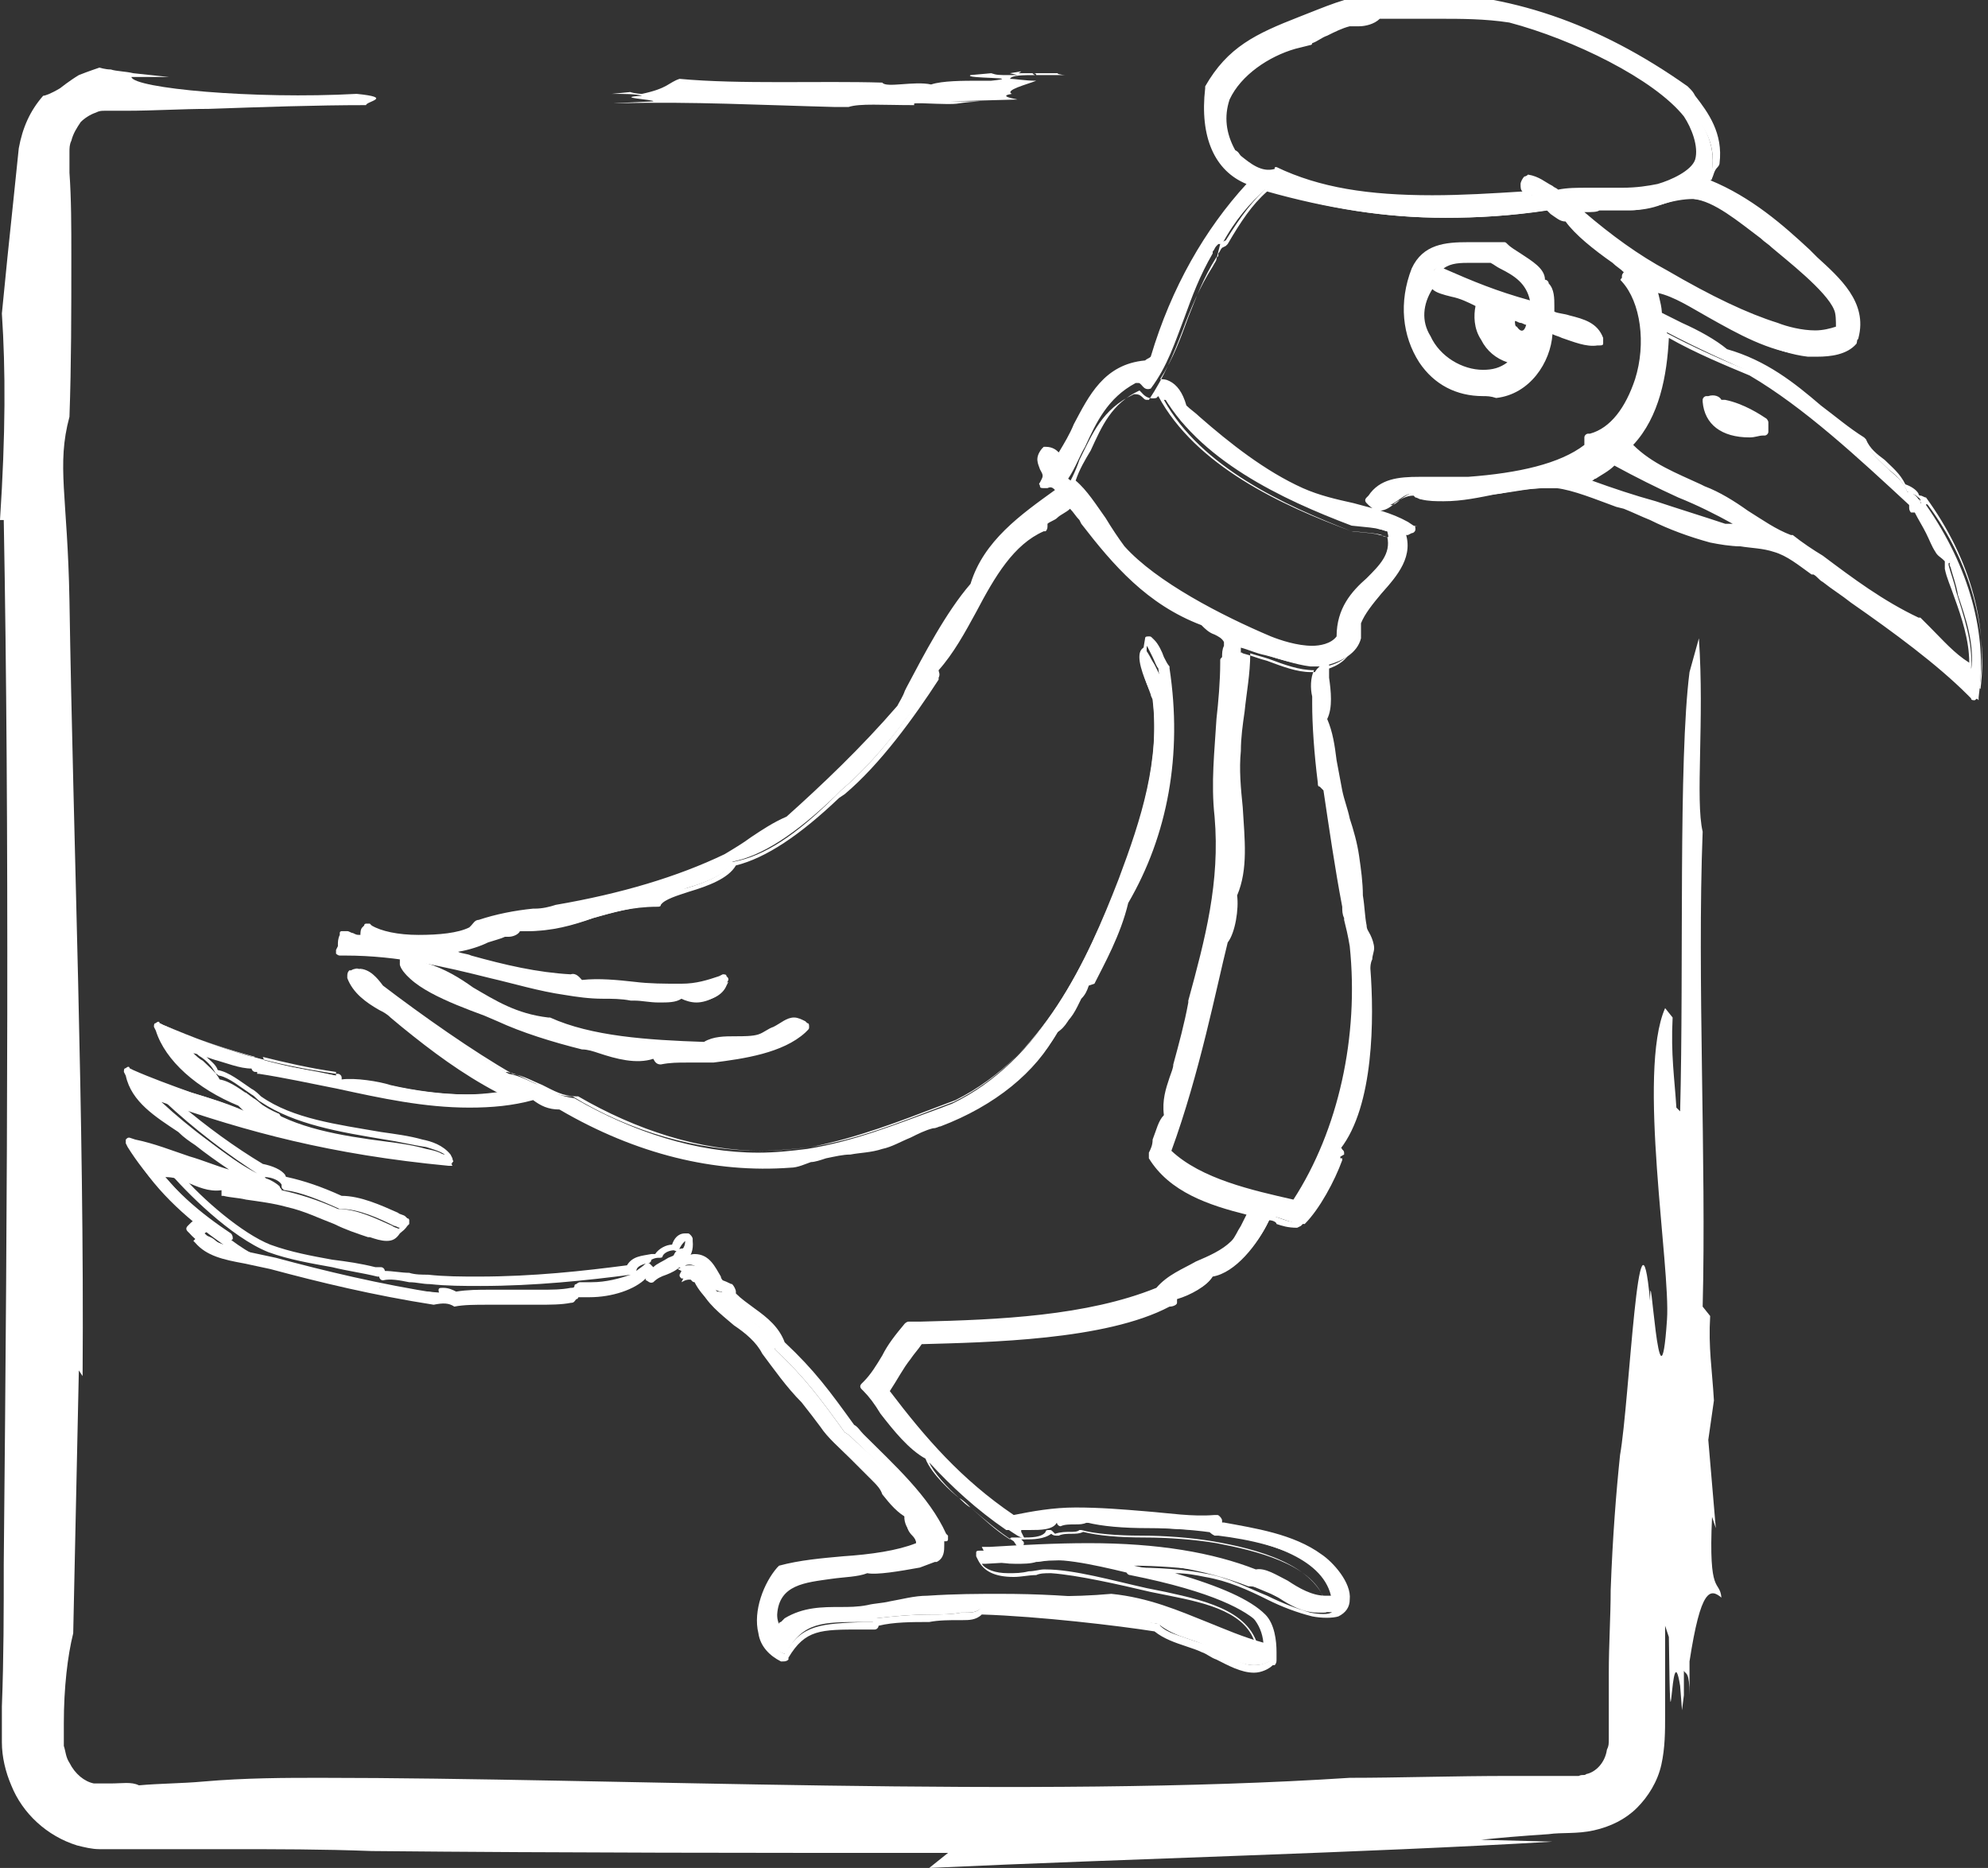 <?xml version="1.0" encoding="utf-8"?>
<!-- Generator: Adobe Illustrator 19.0.0, SVG Export Plug-In . SVG Version: 6.00 Build 0)  -->
<!DOCTYPE svg PUBLIC "-//W3C//DTD SVG 1.1//EN" "http://www.w3.org/Graphics/SVG/1.1/DTD/svg11.dtd">
<svg version="1.1" id="Layer_1" xmlns="http://www.w3.org/2000/svg" xmlns:xlink="http://www.w3.org/1999/xlink" x="0px" y="0px"
	 viewBox="0 0 105.9 99.5" enable-background="new 0 0 105.9 99.5" xml:space="preserve">
<rect x="0" y="0" width="105.9" height="99.5" fill="#333333" stroke="none"/>
<g>
	<path fill="#FFFFFF" d="M90.9,21.2L90.9,21.2c0.1,1.2,1,1.8,2.3,1.8c0.2,0,0.4,0,0.6,0l0.1,0v-0.6l0,0c-0.3-0.3-1.2-0.8-2.1-1
		l-0.1,0l0,0c0,0-0.1,0.1-0.1,0.1c0,0,0,0,0,0c-0.1-0.1-0.1-0.3-0.4-0.3C91.2,21.2,91.1,21.2,90.9,21.2L90.9,21.2z M92.9,22.4
		C92.9,22.4,92.8,22.4,92.9,22.4c-0.4-0.1-0.7-0.2-0.8-0.3C92.4,22,92.7,22.1,92.9,22.4z"/>
	<path fill="#FFFFFF" d="M93.2,23.3c-1.5,0-2.4-0.7-2.5-1.9l0-0.1c0-0.1,0.1-0.2,0.2-0.2l0.1,0c0.3-0.1,0.6,0,0.7,0.2
		c0,0,0.1,0,0.1,0l0.1,0c1,0.2,1.9,0.8,2.2,1c0,0,0.1,0.1,0.1,0.2V23c0,0.1-0.1,0.2-0.2,0.2l-0.1,0C93.7,23.2,93.5,23.3,93.2,23.3z
		 M91.2,21.4c0.1,0.9,0.9,1.4,2.1,1.4c0.2,0,0.3,0,0.5,0v-0.3c-0.3-0.3-1.1-0.7-1.9-0.9c0,0,0,0,0,0c0,0.1-0.1,0.1-0.2,0.1
		c-0.1,0-0.2,0-0.2-0.1c0,0,0,0,0-0.1C91.4,21.4,91.3,21.4,91.2,21.4z M92.9,22.6C92.9,22.6,92.9,22.6,92.9,22.6l-0.1,0
		c-0.3-0.1-0.6-0.2-0.8-0.4c-0.1-0.1-0.1-0.2,0-0.2c0-0.1,0.1-0.1,0.2-0.1c0,0,0,0,0,0c0.4,0,0.7,0.1,1,0.4c0.1,0.1,0.1,0.2,0,0.3
		C93.1,22.6,93,22.6,92.9,22.6z"/>
</g>
<g>
	<path fill="#FFFFFF" d="M18.1,50.8l0.3,0c2.9-0.1,5.4,0.6,7.8,1.2c1.3,0.3,2.6,0.7,4,0.9c0.6,0.1,1.2,0.1,2,0.2
		c0.5,0,1.1,0.1,1.6,0.1l0.2,0c0.4,0,0.8,0.1,1.3,0.1c0.6,0,1-0.1,1.2-0.3c0.2,0.2,0.5,0.3,0.8,0.3c0.6,0,1.2-0.3,1.4-0.8l0.1-0.2
		l-0.2,0.1c-0.6,0.2-1.3,0.3-2.1,0.4l0,0l0,0c-0.2,0-0.3,0-0.5,0c-0.7,0-1.3-0.1-2-0.1c-0.7-0.1-1.3-0.1-2-0.1c-0.3,0-0.6,0-0.9,0
		c0,0-0.1,0-0.1-0.1c-0.1-0.1-0.2-0.2-0.4-0.2c-1.8-0.1-3.5-0.6-5.4-1.1c-0.5-0.1-1-0.3-1.6-0.4c0.9-0.2,1.7-0.5,2.4-0.7
		c0.4-0.1,0.8-0.3,1-0.3c0,0,0.1,0,0.2,0c0.1,0,0.4-0.1,0.4-0.2c0,0,0,0,0,0c0.2,0,0.3,0,0.5,0c1.3,0,2.4-0.3,3.5-0.7
		c1.1-0.3,2.1-0.6,3.5-0.7H35l0-0.1c0.2-0.3,0.9-0.5,1.6-0.8c1-0.3,2.1-0.7,2.4-1.4c1.6-0.3,3.4-1.5,5.5-3.5l0.3-0.3
		c1.9-1.6,3.7-4,5-6l0,0c0-0.1,0-0.2,0-0.2c0,0-0.1-0.1-0.1-0.1c0.8-1,1.5-2.1,2.1-3.2c1-1.9,2-3.6,3.7-4.4l0.1,0l0-0.1
		c-0.1-0.2,0.2-0.3,0.6-0.6c0.3-0.2,0.6-0.3,0.8-0.6c0.3,0.3,0.5,0.6,0.8,1c1.7,2.1,3.5,4.3,6.4,5.3c0.2,0.2,0.4,0.4,0.7,0.5
		c0.3,0.1,0.6,0.3,0.7,0.5l0,0c0,0,0,0.2-0.1,0.3c-0.1,0.2-0.1,0.5,0,0.7c0,0,0,0,0,0c0,0-0.1,0-0.1,0l-0.1,0l0,0.1c0,1-0.1,2-0.2,3
		C65,40,64.8,41.8,65,43.5c0.4,3.5-0.5,6.6-1.4,9.9c-0.3,1.1-0.6,2.2-0.9,3.3c-0.1,0.3-0.1,0.5-0.2,0.8c-0.2,0.6-0.4,1.2-0.3,2
		c-0.3,0.2-0.4,0.7-0.6,1.2c-0.1,0.3-0.2,0.5-0.2,0.7l0,0.1l0,0c1.1,1.8,3.2,2.4,5.3,3c-0.2,0.3-0.3,0.5-0.4,0.8
		c-0.1,0.3-0.3,0.6-0.5,0.9c-0.5,0.6-1.2,0.9-1.9,1.2c-0.8,0.3-1.5,0.7-2.1,1.3c-3.8,1.6-8.6,1.8-12.8,1.9l-0.6,0l0,0
		c-0.5,0.5-0.8,1.1-1.1,1.6c-0.3,0.5-0.6,1-1,1.4l-0.1,0.1l0.1,0.1c0.3,0.4,0.6,0.8,0.9,1.2c0.7,1,1.4,2,2.4,2.4
		c0.2,0.8,1.5,1.9,1.7,2.1c0.2,0.2,0.4,0.4,0.6,0.5c0.7,0.7,1.5,1.3,2.3,1.8l0.4,0.2l-0.2-0.4c0,0,0-0.1,0-0.1c0,0,0.1,0,0.3,0
		c0.1,0,0.1,0,0.2,0c0.5,0,1.2,0,1.4-0.4c0,0,0,0,0,0c0,0.1,0.1,0.2,0.2,0.2l0,0l0,0c0.2-0.1,0.5-0.1,0.8-0.1c0.2,0,0.4,0,0.6-0.1
		c0.8,0.2,1.9,0.3,3.3,0.3c1.2,0,2.6,0.1,3.8,0.3c2.3,0.4,5.4,1.2,5.9,3.3c-0.1,0-0.2,0-0.3,0c-0.7,0-1.4-0.4-2-0.8
		c-0.6-0.3-1.2-0.7-1.7-0.6c-2.3-0.9-5.2-1.4-8.9-1.4c-1.8,0-3.6,0.1-5.3,0.2l-0.4,0l0.1,0.2c0.2,0.5,0.8,0.7,1.7,0.7
		c0.4,0,0.8,0,1.1-0.1c0.3,0,0.6-0.1,0.8-0.1l0.1,0c1.4,0,3.6,0.6,5.3,1l0.4,0.1c0.2,0,0.4,0.1,0.6,0.1c2.2,0.5,4.7,1.1,4.9,3.2
		c-1.1-0.3-2-0.7-3-1.1c-1.5-0.6-3.1-1.3-5.1-1.5C57,85.1,55.2,85,53.2,85c-1.1,0-2.4,0-3.9,0.1c-0.7,0-1.3,0.2-1.9,0.3
		c-0.4,0.1-0.8,0.2-1.2,0.2c-0.5,0.1-1,0.1-1.4,0.1c-1,0-2,0-2.9,0.6l0,0l0,0.1c-0.1,0.2-0.2,0.4-0.3,0.6c-0.2-0.3-0.3-0.7-0.3-1
		c0.1-1.7,1.6-1.9,3-2.1c0.7-0.1,1.4-0.2,1.8-0.4c0.1,0.1,0.3,0.1,0.6,0.1c0.6,0,1.5-0.2,2.2-0.3c0.2,0,0.4-0.1,0.6-0.1l0,0
		c0.3-0.2,0.3-0.5,0.3-0.7c0-0.3,0-0.4,0.2-0.4l0.1,0l-0.1-0.1c-0.9-1.9-2.7-3.7-4.4-5.2c-0.2-0.2-0.4-0.4-0.6-0.5
		c-1.3-1.8-2.1-2.9-3.7-4.4c-0.2-0.8-0.9-1.3-1.5-1.7c-0.4-0.3-0.7-0.5-1-0.8c0,0-0.1-0.1-0.1-0.2c0-0.1,0-0.2-0.1-0.3
		c-0.1-0.1-0.3-0.1-0.4-0.1c-0.1-0.1-0.1-0.2-0.2-0.3c-0.2-0.5-0.6-1.1-1.2-1.1c-0.2,0-0.3,0-0.5,0.1l-0.2,0.1l0.2,0.1
		c0.1,0,0.1,0.1,0.2,0.1c0,0,0,0,0,0c0,0.1-0.1,0.1-0.1,0.3l-0.1,0.2l0.2-0.1c0.3-0.1,0.5,0,0.6,0.2c0.1,0.1,0.2,0.2,0.2,0.2
		c0.3,0.8,1.1,1.4,1.8,2c0.6,0.4,1.2,0.9,1.5,1.5c0.6,0.8,1.3,1.8,2.1,2.6c0.4,0.5,0.7,0.9,1,1.3c0.4,0.6,1,1.1,1.6,1.7
		c0.4,0.4,0.8,0.8,1.2,1.2c0.2,0.2,0.4,0.4,0.5,0.7c0.4,0.5,0.8,1,1.4,1.3c-0.2,0.4,0,0.7,0.2,0.9c0.2,0.2,0.3,0.5,0.3,0.8
		C48,82.7,46.6,82.8,45,83c-1.1,0.1-2.3,0.2-3.3,0.5l0,0l0,0c-0.7,0.8-1.2,2.2-1,3.3c0.1,0.6,0.5,1.1,1.1,1.3l0.1,0l0-0.1
		c0.9-1.6,1.9-1.6,4.1-1.6c0.2,0,0.4,0,0.6,0l0.1,0l0-0.1c0,0,0,0,0-0.1c0.8-0.1,1.9-0.2,2.9-0.2c0.5,0,1.1,0,1.6-0.1
		c0.1,0,0.1,0,0.2,0c0.3,0,0.7,0,0.9-0.3c3.2,0.1,7.4,0.6,9.4,0.9c0.5,0.4,1,0.6,1.6,0.8c0.3,0.1,0.6,0.2,0.8,0.3
		c0.3,0.1,0.5,0.3,0.8,0.4c0.6,0.3,1.2,0.7,1.9,0.7c0.4,0,0.7-0.1,1-0.3l0.1,0l0-0.1c0,0,0-0.2,0-0.3c0-0.5-0.1-1.5-0.5-1.9
		c-1.4-1.4-5-2.3-7-2.7c1.1,0,2.7,0.1,3.9,0.3c1.2,0.2,2.4,0.8,3.4,1.2c0.8,0.4,1.6,0.7,2.4,0.9c0.5,0.1,1.1,0.1,1.2,0
		c0.3-0.2,0.5-0.4,0.5-0.7c0-0.8-0.8-1.8-1.4-2.2c-1.5-1.1-3.5-1.4-5.2-1.7l-0.2,0c-0.1,0-0.1-0.1-0.1-0.2l0-0.1l-0.1,0
		c-1.2,0-2.4-0.1-3.7-0.2c-1.2-0.1-2.5-0.2-3.7-0.2c-1.2,0-2.3,0.1-3.3,0.4c-2.9-2-4.8-4.3-6.8-6.8c0.3-0.7,0.7-1.3,1.1-1.8
		c0.2-0.3,0.4-0.6,0.6-0.9c3.5-0.1,9.9-0.2,13.3-2c0.2,0,0.3,0,0.3-0.1c0-0.1,0-0.2,0-0.2c0.7-0.1,1.8-0.6,2-1.2
		c1.2-0.2,2.5-1.7,3.1-3.1c0.3,0,0.5,0.1,0.8,0.2c0.3,0.1,0.6,0.2,1,0.2l0,0l0,0c0.8-0.8,1.6-2.3,2-3.4l0-0.1l-0.1,0
		c0,0-0.1,0-0.1-0.1c0,0,0.1,0,0.1,0l0.2-0.1l0-0.1c0-0.1-0.1-0.2-0.2-0.2c1.8-2.3,1.8-7,1.6-9.6c0-0.1,0-0.3,0.1-0.5
		c0-0.2,0.1-0.4,0.1-0.6c0-0.2-0.1-0.5-0.2-0.7c-0.1-0.2-0.2-0.3-0.2-0.5c-0.1-0.5-0.1-1-0.2-1.6c0-0.7-0.1-1.4-0.2-2.1
		c-0.1-0.7-0.3-1.4-0.5-2c-0.1-0.5-0.3-1-0.4-1.5c-0.1-0.5-0.2-1.1-0.3-1.6c-0.1-0.8-0.2-1.5-0.5-2.2c0.3-0.6,0.2-1.5,0.1-2.2
		c0-0.2,0-0.4,0-0.6l0-0.1c0.7-0.2,1.5-0.6,1.7-1.4c0-0.1,0-0.2,0-0.4c0-0.1,0-0.3,0-0.4c0.2-0.5,0.6-1,1.1-1.6
		c0.8-0.9,1.8-2,1.2-3.4c0,0,0-0.1,0-0.1c0,0,0,0,0,0c0.1,0,0.2,0.1,0.4,0l0.3-0.1L75,28.1c-0.8-0.4-1.8-0.7-2.8-1
		c-0.9-0.2-1.8-0.5-2.7-0.9c-2.1-0.9-3.9-2.4-5.6-3.8c-0.3-0.2-0.5-0.4-0.8-0.6c-0.3-1.1-0.8-1.5-1.3-1.2l-0.1,0.1l0.1,0.1
		c2,3.7,6.5,5.8,10.2,7.2l0,0c0.9,0.1,1.2,0.1,1.5,0.2c0.1,0,0.3,0.1,0.4,0.1c0.3,1.1-0.3,1.8-1.1,2.6c-0.7,0.8-1.6,1.6-1.5,3
		c-0.3,0.5-1,0.6-1.5,0.6c-0.8,0-1.7-0.3-2.3-0.5c-2.6-1.1-6.1-2.9-7.8-4.9c-0.4-0.4-0.7-1-1.1-1.5c-0.5-0.8-1.1-1.7-1.7-2.1
		c0.4-0.6,0.6-1.2,0.9-1.7c0.6-1.3,1.2-2.6,2.7-3.4c0,0,0,0,0.1,0c0.1,0,0.1,0,0.2,0.1c0.1,0.1,0.2,0.3,0.5,0.2l0,0l0,0
		c0.9-1.2,1.3-2.5,1.8-3.8c0.4-1.1,0.8-2.2,1.5-3.4l0,0l0-0.1c0.1-0.1,0.1-0.2,0.2-0.3l0.1-0.1c0,0,0.1,0,0.1,0l0.1,0l0,0
		c0.7-1.3,1.5-2.2,2.3-2.9c3.3,1,6.3,1.5,9.6,1.5c1.7,0,3.5-0.1,5.5-0.4c0.1,0.1,0.2,0.1,0.3,0.2c0.2,0.2,0.5,0.4,0.7,0.3
		c0.5,0.7,1.5,1.5,2.5,2.2c0.3,0.2,0.5,0.4,0.8,0.6c0,0.1-0.1,0.1-0.1,0.2c0,0-0.1,0.1-0.1,0.2l0,0.1l0,0c1,1.2,1.4,3.4,0.8,5.4
		c-0.5,1.6-1.4,2.7-2.5,3l-0.1,0l0,0.1c0,0,0,0.1,0,0.1c0,0.1,0,0.2,0,0.3c-1.3,1-3.5,1.6-6.4,1.8c-0.5,0-1.2,0-1.8,0
		c-0.3,0-0.6,0-0.9,0c-1,0-2,0.1-2.5,0.9l-0.1,0.1l0.1,0.1c0.2,0.1,0.3,0.2,0.5,0.2c0.2,0,0.4-0.1,0.7-0.3c0.3-0.2,0.6-0.5,1.1-0.4
		c0,0,0.1,0.1,0.2,0.1c0.1,0.1,0.2,0.1,0.2,0.1c0.4,0.1,0.7,0.1,1.1,0.1c1,0,1.9-0.2,2.9-0.3c0.9-0.2,1.8-0.3,2.6-0.3
		c0.2,0,0.4,0,0.7,0c0.9,0.1,2.2,0.6,3.2,1l0.4,0.1c0.5,0.2,0.9,0.4,1.4,0.6c1.1,0.4,2.1,0.9,3.2,1.2c0.5,0.1,1.1,0.2,1.6,0.2
		c0.6,0.1,1.2,0.1,1.8,0.3c0.7,0.2,1.4,0.7,2.1,1.3c0.2,0.1,0.4,0.3,0.6,0.4c0.5,0.3,1,0.7,1.5,1.1c2.2,1.6,4.5,3.3,6.2,4.9l0.2,0.2
		l0-0.2c0.5-3.3-0.5-6.9-2.8-10.2l0,0c-0.1-0.1-0.2-0.1-0.3-0.1c0-0.1,0-0.2-0.1-0.2c-0.1-0.2-0.4-0.4-0.6-0.4
		c-0.2-0.6-0.7-0.9-1.1-1.3c-0.4-0.4-0.8-0.7-1-1.2l0,0l0,0c-0.8-0.5-1.6-1.1-2.3-1.7c-1.4-1.2-2.9-2.4-5-3
		c-0.5-0.5-1.4-0.9-2.3-1.4c-0.5-0.2-1-0.5-1.4-0.7c0,0,0,0,0,0c0.1-0.3-0.1-1-0.2-1.4c1,0.3,2,0.9,3.1,1.5c1.6,0.9,3.2,1.8,4.9,2
		c0.2,0,0.4,0,0.5,0c0.7,0,1.6-0.1,2.1-0.7l0,0l0,0c0.4-1.8-0.9-3-2.1-4.1c-0.2-0.1-0.3-0.3-0.5-0.4c-1.4-1.3-3.2-2.8-5.5-3.7
		c0-0.1,0.1-0.2,0.1-0.3c0.1-0.3,0.2-0.5,0.3-0.7l0,0l0,0c0.2-1.6-0.5-2.5-1.2-3.4c-0.1-0.1-0.2-0.3-0.3-0.4l0,0
		C85.1,1.6,80.4,0,75.4,0c-0.7,0-1.5,0-2.2,0.1c-1.3,0.1-2.6,0.7-3.9,1.2c-2.2,0.9-3.7,1.6-4.8,3.6l0,0c-0.3,2.6,0.5,4.4,2.4,5
		c-2.3,2.5-4.1,5.7-5.3,9.5c-0.1,0-0.3,0.1-0.3,0.2c-2.2,0.2-3,1.7-3.8,3.3c-0.3,0.6-0.6,1.2-1,1.7c-0.1,0-0.1-0.1-0.2-0.2
		c-0.1-0.1-0.2-0.3-0.5-0.3h-0.1l0,0c-0.3,0.3-0.2,0.6-0.1,0.8c0.1,0.2,0.2,0.4,0,0.7l-0.1,0.2l0.2,0c0.4-0.1,0.6,0.1,0.8,0.4
		c0,0,0,0,0,0l0,0c-1.8,1.3-3.9,2.8-4.6,5.1c-1.3,1.5-2.5,3.8-3.4,5.5c-0.2,0.4-0.4,0.7-0.5,1c-1.9,2.2-4,4.2-5.9,5.9
		c-0.7,0.2-1.3,0.6-1.9,1c-0.5,0.3-0.9,0.6-1.5,0.9c-2.5,1.2-5.5,2.2-9,2.8c-0.4,0.1-0.8,0.1-1.2,0.2c-1,0.1-2,0.3-2.9,0.6
		c-0.1,0-0.2,0.1-0.3,0.3c-0.1,0.1-0.1,0.2-0.2,0.2c-0.6,0.2-1.7,0.4-2.8,0.4c-1.2,0-2.1-0.2-2.6-0.5l-0.1-0.1l-0.1,0.1
		c-0.1,0.2-0.1,0.3,0,0.4c0,0.1,0,0.1,0,0.2c-0.4,0-0.5,0-0.7-0.1c-0.1,0-0.2-0.1-0.3-0.1l-0.1,0l0,0.1c0,0.2-0.1,0.3-0.1,0.4
		c0,0.1,0,0.2,0,0.2L18.1,50.8z M93.1,28.3c-0.3-0.1-0.8-0.2-1.2-0.2c-1.2-0.5-2.5-0.9-3.7-1.3c-1.3-0.4-2.6-0.8-3.8-1.3
		c0.2-0.1,0.4-0.2,0.6-0.3c0.4-0.2,0.8-0.5,1.1-0.8c1.1,0.7,2.3,1.3,3.5,1.8c1.4,0.7,2.7,1.3,3.9,2.2C93.4,28.4,93.3,28.3,93.1,28.3
		z M102,27.2l0.1-0.1c0.3,0.4,0.5,0.9,0.7,1.3c0.1,0.3,0.3,0.6,0.5,0.9c0.1,0.1,0.2,0.2,0.3,0.3c0.1,0.1,0.2,0.2,0.3,0.2
		c0,0.1-0.1,0.3,0,0.4c0.1,0.4,0.3,0.9,0.4,1.5c0.4,1.2,0.9,2.6,0.7,4c-0.9-0.6-1.7-1.4-2.5-2.2c-0.2-0.2-0.3-0.3-0.4-0.5l0,0
		c-1.9-0.9-3.5-2.2-5.1-3.3c-0.5-0.4-1-0.8-1.5-1.1l0,0c-0.8-0.3-1.6-0.8-2.4-1.3c-0.7-0.5-1.5-0.9-2.3-1.3l-0.2-0.1
		c-1.4-0.6-2.9-1.2-3.9-2.3c1.6-1.5,2-3.9,2.1-5.9c1.5,0.8,3.3,1.6,4.6,2.2c2.9,1.8,5.8,4.4,8.6,7c0,0,0.1,0.1,0.1,0.1L102,27.2z
		 M104,30C104,30,104,30,104,30L104,30C104,29.9,104,30,104,30z M104,29.9L104,29.9C104,29.9,104,29.9,104,29.9L104,29.9z
		 M81.6,10.4c-1.7,0.1-3.5,0.3-5.3,0.3c-3.4,0-6.1-0.5-8.3-1.5l0,0l0,0c-0.1,0-0.3,0.1-0.4,0.1c-0.6,0-1.1-0.4-1.6-0.8
		c-0.1-0.1-0.2-0.2-0.3-0.2c-0.6-1-0.8-2-0.4-3c0.6-1.4,2.2-2.4,3.5-2.8l0.8-0.2h-0.2c0.3-0.1,0.7-0.3,1.1-0.5
		c0.4-0.2,0.9-0.4,1.3-0.6c0.2,0,0.3,0,0.5-0.1c0.4,0,0.8,0,1-0.4c0.3,0,0.7,0,1.1,0c0.3,0,0.7,0,1.1,0c0.4,0,0.8,0,1.1,0
		c1.1,0,2.5,0,3.8,0.4c3.4,0.9,7.8,3.1,9.4,5.1c0.5,0.6,0.8,1.7,0.6,2.5c-0.2,0.7-1.5,1.2-2.2,1.4c-0.5,0.1-1.1,0.2-1.9,0.2
		c-0.3,0-0.6,0-0.9,0c-0.3,0-0.6,0-0.9,0c-0.7,0-1.2,0-1.7,0.2c-0.1-0.1-0.2-0.2-0.4-0.2c-0.3-0.2-0.7-0.5-1.1-0.6l-0.1,0l0,0
		c-0.1,0.1-0.1,0.2-0.1,0.3C81.2,10.1,81.3,10.2,81.6,10.4C81.5,10.4,81.5,10.4,81.6,10.4z M94.6,13.1c1.3,1,3,2.4,3.4,3.4
		c0.1,0.3,0.1,0.8,0.1,1.2c-0.4,0.2-0.8,0.3-1.3,0.3l0,0c-0.8,0-1.6-0.2-2.1-0.4c-1.6-0.6-3.5-1.5-5.9-2.9c-1.7-1-3.4-2.2-4.9-3.5
		c0.5,0,1,0,1.5,0c0.5,0,1.1,0,1.5,0c0.5,0,1.1-0.2,1.6-0.3c0.6-0.2,1.2-0.4,1.8-0.3c1.1,0.1,2.5,1.2,3.7,2.1
		C94.2,12.8,94.4,12.9,94.6,13.1z M69.8,35.5L69.8,35.5c0.2,0,0.3,0,0.5,0c-0.5,0.4-0.4,1-0.3,1.6c0,0.2,0,0.3,0,0.5
		c0,1.1,0.1,2.6,0.3,4.2l0,0l0,0c0,0,0,0,0.1,0.1c0,0.1,0.1,0.2,0.2,0.2c0.3,2,0.6,4.1,1,6.3c0,0.2,0.1,0.4,0.2,0.7
		c0.1,0.4,0.2,0.8,0.3,1.5c0.5,4.9-0.7,10.1-3.1,13.8c-2.3-0.5-5.2-1.1-6.8-2.8c1.5-4.2,2.4-8.9,2.8-11.4c0.4-0.3,0.6-1.7,0.4-2.4
		c0.6-1.3,0.4-3,0.3-4.7c-0.1-1-0.2-2-0.1-3c0-0.7,0.2-1.5,0.2-2.2c0.2-1.1,0.3-2.1,0.3-3.4c0.4,0.1,0.8,0.3,1.3,0.4
		C68.2,35.1,69,35.4,69.8,35.5z"/>
	<path fill="#FFFFFF" d="M66.8,89.1c-0.7,0-1.4-0.4-2-0.7c-0.3-0.1-0.5-0.3-0.8-0.4c-0.2-0.1-0.5-0.2-0.8-0.3
		c-0.6-0.2-1.2-0.4-1.7-0.8c-1.9-0.3-6.1-0.8-9.2-0.9c-0.3,0.3-0.7,0.3-1,0.3c-0.1,0-0.1,0-0.2,0c-0.5,0-1.1,0-1.6,0.1
		c-0.9,0-1.9,0-2.7,0.2c0,0.1-0.1,0.2-0.2,0.2l-0.7,0c-2.2,0-3,0-3.9,1.5l0,0.1c-0.1,0.1-0.2,0.1-0.3,0.1l-0.1,0
		c-0.6-0.3-1.1-0.8-1.2-1.5c-0.3-1.2,0.3-2.7,1-3.5c0,0,0.1-0.1,0.1-0.1c1.1-0.3,2.3-0.4,3.4-0.5c1.5-0.1,2.9-0.3,3.9-0.7
		c0-0.2-0.1-0.4-0.3-0.6c-0.2-0.2-0.4-0.6-0.3-1c-0.6-0.3-0.9-0.8-1.3-1.3c-0.2-0.2-0.3-0.5-0.5-0.7c-0.3-0.4-0.7-0.8-1.1-1.2
		l0.1-0.2l-0.2,0.2c-0.6-0.6-1.2-1.1-1.6-1.7c-0.3-0.3-0.6-0.7-0.9-1.1l-0.2-0.2c-0.7-0.8-1.5-1.8-2.1-2.7c-0.4-0.5-1-1-1.5-1.4
		c-0.7-0.6-1.5-1.2-1.9-2c-0.1,0-0.2-0.1-0.2-0.2C36.9,68,36.8,68,36.7,68l-0.2,0.1c-0.1,0-0.2,0-0.2,0c-0.1-0.1-0.1-0.1-0.1-0.2
		l0.1-0.2c0-0.1,0-0.1,0.1-0.1l-0.2-0.1c-0.1,0-0.1-0.1-0.1-0.2s0-0.2,0.1-0.2l0.2-0.1c0.2-0.1,0.4-0.2,0.6-0.2
		c0.8,0,1.1,0.7,1.4,1.2c0,0.1,0.1,0.2,0.1,0.2c0.3,0.1,0.4,0.2,0.5,0.2c0.1,0.1,0.2,0.3,0.2,0.4c0,0,0,0.1,0,0.1
		c0.3,0.3,0.6,0.5,1,0.8c0.7,0.5,1.3,1,1.6,1.8c1.6,1.5,2.4,2.6,3.7,4.4c0.2,0.1,0.3,0.3,0.5,0.5c1.6,1.6,3.5,3.3,4.4,5.3l0.1,0.1
		c0,0.1,0,0.1,0,0.2c0,0.1-0.1,0.1-0.1,0.1l-0.1,0c0,0,0,0.2,0,0.2c0,0.3,0,0.7-0.4,0.9c0,0-0.1,0-0.1,0L49,83.5
		c-1.1,0.2-2.3,0.4-2.8,0.3C45.7,84,45,84,44.3,84.1c-1.4,0.2-2.8,0.3-2.9,1.9c0,0.1,0,0.3,0.1,0.5c0-0.1,0.1-0.1,0.1-0.1l0.1-0.1
		c0,0,0.1-0.1,0.1-0.1c1-0.6,2-0.6,3-0.6c0.4,0,0.9,0,1.4-0.1c0.4-0.1,0.8-0.1,1.2-0.2c0.6-0.1,1.3-0.3,2-0.3
		c1.5-0.1,2.7-0.1,3.9-0.1c2,0,3.8,0.1,5.7,0.3c2,0.2,3.6,0.9,5.2,1.5c0.9,0.4,1.8,0.7,2.7,1c-0.4-1.8-2.6-2.3-4.6-2.7l-1-0.2
		c-1.7-0.4-3.9-0.9-5.3-1l-0.1,0c-0.2,0-0.5,0-0.7,0.1c-0.4,0-0.8,0.1-1.2,0.1c-1,0-1.6-0.3-1.9-0.9L52,82.9c0-0.1,0-0.1,0-0.2
		c0-0.1,0.1-0.1,0.2-0.1l0.5,0c1.7-0.1,3.5-0.2,5.2-0.2c3.7,0,6.6,0.4,8.9,1.4c0.5-0.1,1.1,0.2,1.8,0.6c0.6,0.3,1.3,0.7,1.9,0.7
		c-0.7-1.8-3.6-2.5-5.7-2.9c-1.2-0.2-2.6-0.3-3.8-0.3c-1.4,0-2.5-0.1-3.3-0.3c-0.2,0.1-0.4,0.1-0.6,0.1c-0.2,0-0.5,0-0.7,0.1
		c0,0-0.1,0-0.1,0c-0.1,0-0.2,0-0.3-0.1c-0.4,0.3-1,0.3-1.4,0.3l-0.2,0l0.1,0.1c0.1,0.1,0,0.2,0,0.3c-0.1,0.1-0.2,0.1-0.3,0L54,82.1
		c-0.8-0.5-1.6-1.2-2.3-1.8c-0.2-0.2-0.4-0.4-0.6-0.5c-0.4-0.3-1.5-1.3-1.8-2.1c-0.9-0.5-1.7-1.5-2.4-2.4c-0.3-0.5-0.6-0.9-0.9-1.2
		l-0.1-0.1c-0.1-0.1-0.1-0.2,0-0.3l0.1-0.1c0.4-0.4,0.7-0.9,1-1.4c0.3-0.6,0.7-1.1,1.2-1.7c0,0,0.1-0.1,0.2-0.1l0.6,0
		c4.2-0.1,8.9-0.3,12.6-1.8c0.6-0.7,1.4-1,2.1-1.4c0.7-0.3,1.4-0.6,1.9-1.1c0.2-0.2,0.3-0.5,0.5-0.8c0.1-0.2,0.2-0.4,0.3-0.6
		c-2-0.5-4.1-1.2-5.2-3l0,0c0-0.1,0-0.1,0-0.2l0-0.1c0.1-0.2,0.2-0.4,0.2-0.7c0.2-0.5,0.3-1,0.6-1.3c-0.1-0.8,0.1-1.4,0.3-2
		c0.1-0.3,0.2-0.5,0.2-0.7c0.3-1.1,0.6-2.2,0.8-3.3l0-0.1c0.9-3.3,1.7-6.3,1.4-9.8c-0.2-1.8,0-3.5,0.1-5.2c0.1-0.9,0.2-2,0.2-3
		l0-0.1c0-0.1,0-0.1,0.1-0.2c0-0.2,0-0.4,0.1-0.6c0-0.1,0-0.1,0-0.2c-0.1-0.2-0.3-0.3-0.5-0.4c-0.3-0.1-0.5-0.3-0.7-0.5
		c-2.9-1.1-4.7-3.2-6.4-5.4l-0.1-0.2c-0.2-0.2-0.3-0.4-0.5-0.6c-0.2,0.2-0.5,0.3-0.7,0.5c-0.1,0.1-0.4,0.2-0.5,0.3l0,0.1
		c0,0.1,0,0.2-0.1,0.3l-0.1,0c-1.6,0.7-2.6,2.4-3.6,4.3c-0.6,1.1-1.2,2.2-2,3.1c0,0.1,0.1,0.2,0,0.4c0,0,0,0.1,0,0.1
		c-1.3,2-3.1,4.5-5,6.1l-0.3,0.2c-2.1,2-3.9,3.2-5.5,3.6c-0.4,0.7-1.5,1.1-2.5,1.4c-0.6,0.2-1.3,0.4-1.5,0.7l0,0
		c0,0.1-0.1,0.1-0.2,0.1H35c-1.3,0-2.4,0.3-3.4,0.6c-1.2,0.4-2.4,0.7-3.9,0.7c-0.1,0.2-0.4,0.3-0.6,0.3c-0.1,0-0.1,0-0.2,0
		c-0.2,0.1-0.6,0.2-0.9,0.3c-0.4,0.2-1,0.4-1.6,0.5c0.2,0.1,0.5,0.1,0.7,0.2c1.8,0.5,3.5,0.9,5.3,1c0.3-0.1,0.5,0.2,0.6,0.3
		c0,0,0,0,0,0c0.9-0.1,1.9,0,2.8,0.1c0.8,0.1,1.6,0.1,2.4,0.1c0,0,0,0,0.1,0c0,0,0,0,0,0c0.8,0,1.4-0.2,2-0.4l0.2-0.1
		c0.1,0,0.2,0,0.2,0.1c0.1,0.1,0.1,0.1,0.1,0.2l-0.1,0.2c-0.2,0.6-1,1-1.6,1c-0.3,0-0.6-0.1-0.8-0.2c-0.3,0.2-0.7,0.2-1.2,0.2
		c-0.5,0-0.9-0.1-1.3-0.1l-0.2,0c-0.5-0.1-1-0.1-1.5-0.1c-0.7,0-1.4-0.1-2-0.2c-1.4-0.2-2.7-0.6-4-0.9c-2.4-0.6-4.9-1.2-7.7-1.2
		l-0.3,0c-0.1,0-0.2-0.1-0.2-0.1c0-0.1,0-0.2,0-0.2l0.1-0.2c0,0,0,0,0-0.1c0-0.1,0-0.3,0.1-0.5l0-0.1c0-0.1,0.1-0.1,0.1-0.1
		c0.1,0,0.1,0,0.2,0l0.1,0c0.1,0,0.2,0.1,0.3,0.1c0.2,0.1,0.2,0.1,0.4,0.1c0-0.1,0-0.3,0.1-0.4l0.1-0.1c0-0.1,0.1-0.1,0.1-0.1
		c0.1,0,0.1,0,0.2,0l0.1,0.1c0.5,0.3,1.4,0.5,2.5,0.5c1.1,0,2.1-0.1,2.7-0.4c0,0,0,0,0.1-0.1c0.1-0.1,0.2-0.3,0.4-0.3
		c0.9-0.3,1.9-0.5,2.9-0.6l0.1,0c0.4,0,0.8-0.1,1.1-0.2c3.5-0.6,6.5-1.5,9-2.7c0.5-0.3,1-0.6,1.4-0.9c0.6-0.4,1.2-0.8,1.9-1.1
		c1.9-1.7,4-3.7,5.9-5.9c0.1-0.2,0.3-0.5,0.4-0.8l0.1-0.2c0.9-1.7,2.1-4,3.4-5.5c0.7-2.3,2.7-3.7,4.5-5c-0.1-0.1-0.2-0.2-0.4-0.1
		l-0.2,0c-0.1,0-0.2,0-0.2-0.1c0-0.1-0.1-0.1,0-0.2l0.1-0.2c0.1-0.2,0-0.3-0.1-0.5c-0.1-0.3-0.3-0.6,0.1-1.1l0.1-0.1
		c0,0,0.1,0,0.1,0c0.4,0,0.6,0.2,0.7,0.3c0.3-0.5,0.6-1,0.8-1.5c0.8-1.5,1.6-3.2,3.8-3.4c0.1-0.1,0.2-0.1,0.3-0.2
		c1.1-3.7,2.9-6.8,5.1-9.2c-1.7-0.7-2.5-2.5-2.2-5.1c0,0,0-0.1,0-0.1c1.2-2.1,2.7-2.8,5-3.7c1.3-0.5,2.6-1.1,3.9-1.2
		c0.7-0.1,1.5-0.1,2.2-0.1c5,0,9.8,1.6,14.6,5c0,0,0,0,0.1,0.1c0.1,0.1,0.2,0.2,0.3,0.4c0.7,0.9,1.5,2,1.3,3.6c0,0,0,0.1-0.1,0.2
		c-0.2,0.2-0.2,0.4-0.3,0.6c0,0,0,0.1-0.1,0.1c2.2,0.9,3.9,2.4,5.3,3.7c0.1,0.1,0.3,0.3,0.4,0.4c1.2,1.1,2.7,2.4,2.2,4.3
		c0,0,0,0.1-0.1,0.1c-0.6,0.7-1.6,0.8-2.3,0.8c-0.2,0-0.4,0-0.6,0c-1.8-0.2-3.4-1.1-5-2c-0.9-0.5-1.8-1.1-2.7-1.3
		c0.1,0.3,0.1,0.7,0.1,1c0.4,0.2,0.8,0.4,1.2,0.6c0.9,0.4,1.8,0.9,2.4,1.4c2.1,0.6,3.6,1.8,5,3c0.8,0.6,1.5,1.2,2.3,1.7
		c0,0,0.1,0.1,0.1,0.1c0.2,0.5,0.6,0.8,1,1.1c0.4,0.4,0.8,0.7,1.1,1.3c0.3,0.1,0.6,0.3,0.7,0.5c0,0,0,0.1,0.1,0.1
		c0.1,0,0.2,0.1,0.3,0.1c0,0,0,0,0,0c2.4,3.3,3.4,7,2.8,10.4l0,0.2c0,0.1-0.1,0.1-0.2,0.2c-0.1,0-0.2,0-0.2-0.1l-0.2-0.2
		c-1.6-1.6-3.9-3.3-6.2-4.9c-0.5-0.4-1-0.7-1.5-1.1c-0.2-0.1-0.3-0.3-0.5-0.4l-0.1,0c-0.7-0.5-1.3-1-2-1.2c-0.6-0.2-1.2-0.2-1.8-0.3
		c-0.5,0-1.1-0.1-1.6-0.2c-1.1-0.3-2.2-0.7-3.2-1.2c-0.5-0.2-0.9-0.4-1.4-0.6l-0.4-0.1c-1.1-0.4-2.3-0.9-3.2-1c-0.2,0-0.4,0-0.6,0
		c-0.8,0-1.6,0.2-2.5,0.3c-1,0.2-1.9,0.4-2.9,0.4c-0.4,0-0.8,0-1.2-0.1c-0.1,0-0.2-0.1-0.3-0.1c0,0-0.1-0.1-0.1-0.1
		c-0.4,0-0.7,0.2-1,0.4c-0.2,0.2-0.5,0.4-0.8,0.4c-0.2,0-0.4-0.1-0.6-0.3l-0.1-0.1c-0.1-0.1-0.1-0.2,0-0.3l0.1-0.1
		c0.6-0.9,1.6-1,2.7-1c0.3,0,0.6,0,0.9,0c0.6,0,1.2,0,1.7,0c2.7-0.2,4.9-0.7,6.2-1.7c0-0.1,0-0.2,0-0.2c0,0,0-0.1,0-0.1l0-0.1
		c0-0.1,0.1-0.2,0.2-0.2l0.1,0c1.1-0.3,1.9-1.4,2.4-2.9c0.6-1.9,0.3-4.1-0.7-5.2l0,0c-0.1-0.1-0.1-0.1,0-0.2l0-0.1
		c0-0.1,0.1-0.2,0.1-0.2c0,0,0,0,0,0c-0.2-0.2-0.4-0.3-0.6-0.5c-1-0.7-2-1.5-2.5-2.2c-0.3,0-0.5-0.2-0.8-0.4
		c-0.1-0.1-0.1-0.1-0.2-0.2c-1.9,0.3-3.7,0.4-5.4,0.4c-3.2,0-6.3-0.5-9.5-1.4c-0.8,0.7-1.4,1.6-2.1,2.8c0,0-0.1,0.1-0.1,0.1
		l-0.2,0.1c-0.1,0.1-0.1,0.2-0.2,0.3l0,0.1c0,0,0,0.1-0.1,0.1c-0.7,1.1-1.1,2.2-1.5,3.2c-0.4,1.1-0.8,2.2-1.5,3.3
		c0.2,0,0.3,0,0.5,0.1c0.4,0.2,0.7,0.6,0.9,1.3c0.2,0.2,0.5,0.4,0.7,0.6c1.6,1.4,3.5,2.9,5.5,3.8c0.9,0.4,1.8,0.6,2.7,0.8
		c1.1,0.3,2,0.5,2.9,1l0.3,0.2c0.1,0,0.1,0.1,0.1,0.2s-0.1,0.2-0.2,0.2L75,28.5c-0.1,0-0.1,0-0.2,0c0.4,1.3-0.6,2.4-1.4,3.3
		c-0.5,0.5-0.9,1-1.1,1.5c0,0,0,0.2,0,0.3c0,0.1,0,0.3,0,0.4c-0.2,1-1.1,1.4-1.7,1.5c0,0.1,0,0.3,0,0.4l0,0.1
		c0.1,0.7,0.1,1.5-0.1,2.2c0.3,0.7,0.4,1.4,0.4,2.2c0.1,0.5,0.1,1.1,0.3,1.6c0.1,0.5,0.3,1,0.4,1.5c0.2,0.7,0.4,1.4,0.5,2.1
		c0.2,0.8,0.2,1.5,0.3,2.1c0,0.6,0.1,1.1,0.2,1.6c0,0.1,0.1,0.3,0.2,0.5c0.1,0.2,0.2,0.5,0.3,0.7c0,0.2,0,0.5-0.1,0.7
		c0,0.2-0.1,0.3-0.1,0.4c0.2,2.6,0.2,7.2-1.5,9.5c0.1,0.1,0.1,0.1,0.1,0.2l0,0.1c0,0.1,0,0.2-0.1,0.2c0,0,0,0.1,0,0.1l0,0.1
		c-0.5,1.2-1.3,2.7-2.1,3.5c0,0-0.2,0.1-0.2,0.1c-0.5,0-0.8-0.1-1.1-0.2C68,65.1,67.8,65,67.6,65c-0.6,1.3-1.8,2.8-3,3
		c-0.3,0.5-1.2,1-1.9,1.2c0,0.1,0,0.1,0,0.2c0,0.1-0.2,0.2-0.4,0.2c-3.4,1.8-9.7,1.9-13.2,2c-0.2,0.3-0.4,0.5-0.6,0.8
		c-0.4,0.5-0.7,1.1-1.1,1.7c1.9,2.5,3.8,4.7,6.6,6.6c1-0.2,2.1-0.4,3.3-0.4c1.3,0,2.5,0.1,3.7,0.2c1.3,0.1,2.5,0.3,3.7,0.2l0.1,0
		c0.1,0,0.1,0,0.2,0.1c0,0,0.1,0.1,0.1,0.2l0,0.1l0.1,0c1.6,0.3,3.7,0.6,5.2,1.7c0.6,0.4,1.6,1.5,1.5,2.4c0,0.4-0.2,0.7-0.6,0.9
		c-0.3,0.1-0.9,0.1-1.4,0c-0.8-0.2-1.6-0.5-2.4-0.9c-1-0.5-2.1-1-3.3-1.2c-0.5-0.1-1-0.2-1.6-0.2c2.4,0.7,4,1.4,4.8,2.2
		c0.5,0.5,0.6,1.4,0.6,2c0,0.1,0,0.2,0,0.3l0,0.1c0,0.1,0,0.2-0.1,0.3l-0.1,0C67.6,88.9,67.2,89.1,66.8,89.1z M52.3,85.5
		C52.3,85.5,52.3,85.5,52.3,85.5c3.2,0.1,7.5,0.6,9.4,1c0,0,0.1,0,0.1,0.1c0.4,0.4,1,0.5,1.5,0.7c0.3,0.1,0.6,0.2,0.9,0.3
		c0.3,0.1,0.6,0.3,0.8,0.4c0.6,0.3,1.2,0.7,1.8,0.7c0.3,0,0.6-0.1,0.8-0.2c0-0.1,0-0.2,0-0.3c0-0.5-0.1-1.4-0.5-1.7
		c-0.7-0.7-2.4-1.7-6.9-2.6c-0.1,0-0.2-0.1-0.2-0.2c0-0.1,0.1-0.2,0.2-0.2h0c0.5,0,2.4,0,3.9,0.3c1.3,0.2,2.4,0.8,3.4,1.2
		c0.8,0.4,1.6,0.7,2.3,0.9c0.5,0.1,1,0.1,1.1,0c0.2-0.1,0.4-0.3,0.4-0.5c0-0.7-0.8-1.6-1.3-2c-1.5-1-3.5-1.4-5.1-1.6l-0.2,0
		c-0.2-0.1-0.3-0.2-0.3-0.3c-1.2,0-2.4-0.1-3.6-0.2c-1.2-0.1-2.5-0.2-3.7-0.2c-1.2,0-2.3,0.1-3.3,0.4c-0.1,0-0.1,0-0.2,0
		c-1.6-1.1-2.9-2.3-4.1-3.6c0.2,0.5,1,1.4,1.6,1.9c0.2,0.2,0.4,0.4,0.6,0.5c0.7,0.6,1.3,1.2,2.1,1.7c0-0.1,0.1-0.1,0.1-0.1
		c0,0,0.1,0,0.4,0l0.2,0c0.4,0,1,0,1.2-0.3c0-0.1,0.1-0.1,0.2-0.1c0.1,0,0.1,0,0.2,0.1c0,0,0.1,0.1,0.1,0.1c0,0,0,0,0,0
		c0.3-0.1,0.6-0.1,0.8-0.1c0.2,0,0.4,0,0.5-0.1c0,0,0.1,0,0.1,0c0.7,0.2,1.9,0.3,3.2,0.3c1.2,0,2.6,0.1,3.8,0.3
		c2.3,0.4,5.5,1.2,6.1,3.5c0,0.1,0,0.1,0,0.2c0,0.1-0.1,0.1-0.2,0.1c-0.1,0-0.2,0-0.3,0c-0.8,0-1.5-0.4-2.1-0.8
		c-0.5-0.3-1.1-0.6-1.5-0.6c0,0-0.1,0-0.1,0c-2.3-0.9-5.1-1.4-8.8-1.4c-1.8,0-3.5,0.1-5.2,0.2l-0.2,0c0.2,0.3,0.7,0.5,1.4,0.5
		c0.4,0,0.7,0,1.1-0.1c0.3,0,0.6-0.1,0.8-0.1l0.1,0c1.5,0,3.6,0.6,5.4,1l1,0.2c2.3,0.5,4.8,1.1,5,3.4c0,0.1,0,0.1-0.1,0.2
		c-0.1,0-0.1,0.1-0.2,0c-1.1-0.3-2-0.7-3-1.1c-1.5-0.6-3.1-1.3-5.1-1.5c-1.8-0.2-3.6-0.3-5.6-0.3c-1.1,0-2.3,0-3.8,0.1
		c-0.6,0-1.3,0.2-1.9,0.3c-0.4,0.1-0.8,0.2-1.2,0.2c-0.5,0.1-1,0.1-1.5,0.1c-0.9,0-1.9,0-2.7,0.5l0,0c-0.1,0.2-0.2,0.3-0.3,0.5
		c0,0.1-0.1,0.1-0.2,0.1c-0.1,0-0.2,0-0.2-0.1C41.3,86.9,41,86.4,41,86c0.1-1.9,1.8-2.1,3.2-2.3c0.7-0.1,1.3-0.2,1.8-0.4
		c0.1,0,0.1,0,0.2,0c0.4,0.2,1.6,0,2.7-0.2l0.6-0.1c0.1-0.1,0.2-0.3,0.2-0.5c0-0.2,0-0.5,0.2-0.6c-0.9-1.8-2.7-3.6-4.3-5.1
		c-0.2-0.2-0.4-0.4-0.6-0.5c-1.3-1.8-2.1-2.9-3.7-4.4c0,0,0-0.1-0.1-0.1c-0.2-0.7-0.8-1.2-1.5-1.6c-0.4-0.3-0.7-0.5-1.1-0.9
		c-0.1-0.1-0.1-0.2-0.1-0.3c0-0.1,0-0.2-0.1-0.2c0,0-0.1,0-0.3-0.1c-0.1,0-0.1,0-0.2-0.1c-0.1-0.1-0.1-0.2-0.2-0.3
		c-0.3-0.5-0.6-1.1-1.2-0.9c0.1,0.1,0.1,0.2,0.1,0.3c0,0,0,0.1,0,0.1c0.3,0,0.5,0.2,0.6,0.3c0,0,0.1,0.1,0.1,0.1
		c0.1,0,0.2,0.1,0.2,0.1c0.3,0.8,1,1.3,1.8,1.9c0.6,0.4,1.2,0.9,1.6,1.5c0.6,0.8,1.4,1.8,2.1,2.6l0.2,0.2c0.3,0.4,0.6,0.7,0.9,1.1
		c0.4,0.6,1,1.1,1.6,1.7l0,0c0.4,0.4,0.8,0.8,1.2,1.2c0.2,0.2,0.4,0.4,0.5,0.6c0.4,0.5,0.8,1,1.4,1.3c0.1,0,0.1,0.1,0.1,0.1
		c0,0.1,0,0.1,0,0.2c-0.1,0.3,0,0.4,0.2,0.7c0.2,0.3,0.4,0.5,0.3,1c0,0.1-0.1,0.2-0.1,0.2c-1.1,0.5-2.6,0.6-4.2,0.8
		c-1.1,0.1-2.2,0.2-3.3,0.5c-0.6,0.8-1.1,2.1-0.9,3.1c0.1,0.5,0.4,0.9,0.9,1.1c0.9-1.6,2-1.6,4.2-1.7l0.5,0c0,0,0,0,0-0.1
		c0-0.1,0.1-0.1,0.2-0.1c0.8-0.1,1.9-0.2,2.9-0.2c0.5,0,1.1,0,1.6-0.1c0.1,0,0.1,0,0.2,0c0.3,0,0.6,0,0.8-0.2
		C52.1,85.5,52.2,85.5,52.3,85.5z M46.4,73.8c0.3,0.3,0.6,0.7,0.9,1.1c0.7,0.9,1.3,1.8,2.1,2.3c-0.9-0.9-1.7-1.9-2.5-3
		c-0.1-0.1-0.1-0.2,0-0.2c0.3-0.7,0.8-1.3,1.1-1.9c0.2-0.3,0.4-0.6,0.6-0.9c0-0.1,0.1-0.1,0.2-0.1c3.4-0.1,9.8-0.2,13.2-2
		c0,0,0.1,0,0.1,0c0,0,0,0,0,0c0,0,0,0,0,0c0-0.1,0-0.1,0-0.2c0-0.1,0.1-0.1,0.2-0.1c0.6-0.1,1.7-0.6,1.8-1c0-0.1,0.1-0.1,0.2-0.1
		c1.1-0.2,2.3-1.6,2.9-2.9c0-0.1,0.1-0.1,0.2-0.1c0.3,0,0.5,0.1,0.8,0.2c0.3,0.1,0.5,0.2,0.9,0.2c0.8-0.8,1.5-2.2,1.9-3.3l0,0
		c-0.1,0-0.1-0.1-0.1-0.2c0-0.1,0.1-0.1,0.1-0.2c0,0,0,0,0,0c0,0-0.1-0.1-0.1-0.1c0-0.1,0-0.2,0-0.2c1.8-2.2,1.7-6.9,1.5-9.4
		c0-0.2,0-0.4,0.1-0.5c0-0.2,0.1-0.4,0.1-0.5c0-0.2-0.1-0.4-0.2-0.6s-0.2-0.4-0.2-0.6c-0.1-0.5-0.1-1.1-0.2-1.6
		c0-0.7-0.1-1.4-0.2-2.1c-0.1-0.7-0.3-1.4-0.5-2c-0.1-0.5-0.3-1-0.4-1.5c-0.1-0.6-0.2-1.1-0.3-1.6c-0.1-0.7-0.2-1.4-0.4-2.1
		c0,1,0.1,2.1,0.3,3.2c0,0,0,0.1,0.1,0.1c0,0.1,0.1,0.1,0.1,0.1c0.1,0,0.2,0.1,0.2,0.2c0.3,2,0.6,4.1,1,6.3c0,0.2,0.1,0.4,0.1,0.6
		l0,0.1c0.1,0.4,0.2,0.9,0.3,1.5c0.5,5-0.7,10.2-3.2,14c-0.1,0.1-0.1,0.1-0.2,0.1c-2.3-0.5-5.3-1.1-7-2.8c-0.1-0.1-0.1-0.2,0-0.2
		c1.5-4.2,2.4-8.9,2.8-11.4c0-0.1,0-0.1,0.1-0.1c0.2-0.2,0.5-1.5,0.4-2.2c0,0,0-0.1,0-0.1c0.5-1.3,0.4-2.9,0.3-4.5
		c-0.1-1-0.2-2-0.1-3c0-0.7,0.1-1.4,0.2-2.1c0.2-1.1,0.3-2.1,0.3-3.4c0-0.1,0-0.1,0.1-0.2c0.1,0,0.1-0.1,0.2,0
		c0.4,0.1,0.9,0.3,1.3,0.4c0.8,0.3,1.6,0.6,2.3,0.6h0.1c0.1,0,0.2,0,0.4,0c0,0,0.1,0,0.1,0c0,0,0.1-0.1,0.1-0.1
		c0.4-0.1,1.3-0.4,1.5-1.2c0-0.1,0-0.2,0-0.3c0-0.2,0-0.3,0-0.5c0.2-0.6,0.7-1.1,1.2-1.7c0.8-0.9,1.7-1.9,1.2-3.1c0,0,0-0.1,0-0.2
		c0-0.1,0-0.1,0-0.1c0,0,0,0,0-0.1c-0.7-0.3-1.5-0.5-2.3-0.7c-0.9-0.2-1.8-0.5-2.7-0.9c-2.1-0.9-4-2.4-5.6-3.8
		c-0.3-0.2-0.5-0.4-0.8-0.6c0,0-0.1-0.1-0.1-0.1c-0.2-0.8-0.5-1-0.6-1.1c-0.1,0-0.2,0-0.3,0c2,3.6,6.4,5.6,10,7
		c0.9,0.1,1.2,0.1,1.5,0.2c0.1,0,0.3,0.1,0.4,0.1c0.1,0,0.2,0.1,0.2,0.2c0.4,1.2-0.4,2-1.1,2.8c-0.7,0.8-1.5,1.6-1.4,2.9
		c0,0,0,0.1,0,0.1c-0.3,0.5-0.8,0.8-1.7,0.8c-0.9,0-1.8-0.3-2.4-0.5c-2.6-1.1-6.1-2.9-7.9-4.9c-0.4-0.4-0.7-1-1.1-1.5
		c-0.5-0.8-1-1.6-1.7-2c-0.1-0.1-0.1-0.2-0.1-0.3c0.3-0.5,0.6-1.1,0.8-1.7c0.7-1.4,1.2-2.7,2.9-3.5c0,0,0.1,0,0.1,0c0,0,0,0,0,0
		c0.2,0,0.3,0.1,0.4,0.2c0.1,0.1,0.1,0.1,0.3,0.1c0.8-1.2,1.3-2.4,1.8-3.7c0.4-1.1,0.9-2.3,1.6-3.4c0,0,0,0,0,0l0,0
		c0.1-0.2,0.2-0.3,0.2-0.4L65,13c0,0,0.1-0.1,0.1-0.1l0.2-0.1c0.8-1.3,1.5-2.2,2.3-2.9c0.1-0.1,0.1-0.1,0.2,0c3.3,1,6.3,1.4,9.5,1.4
		c1.7,0,3.5-0.1,5.4-0.4c0,0,0.1,0,0.1,0c0.1,0.1,0.2,0.1,0.3,0.2c0.2,0.1,0.4,0.3,0.6,0.3c0.1,0,0.2,0,0.2,0.1
		c0.5,0.7,1.5,1.4,2.5,2.2c0.3,0.2,0.5,0.4,0.8,0.6c0.1,0.1,0.1,0.2,0.1,0.3c0,0.1-0.1,0.2-0.1,0.2c0,0,0,0,0,0.1
		c1,1.2,1.4,3.5,0.8,5.6c-0.5,1.6-1.4,2.8-2.6,3.2c0,0,0,0,0,0.1c0,0,0,0.1,0,0.2c0.1,0.1,0,0.2-0.1,0.3c-1.4,1-3.6,1.7-6.5,1.8
		c-0.5,0-1.2,0-1.8,0c-0.3,0-0.6,0-0.9,0c-0.9,0-1.8,0.1-2.3,0.7c0.3,0.2,0.5,0.1,0.8-0.2c0.3-0.2,0.7-0.5,1.3-0.5
		c0.1,0,0.2,0.1,0.3,0.1c0.1,0,0.1,0.1,0.1,0.1c0.3,0.1,0.7,0.1,1.1,0.1c0.9,0,1.9-0.2,2.8-0.3c0.9-0.2,1.8-0.3,2.6-0.3
		c0.2,0,0.5,0,0.7,0c0.9,0.1,2.2,0.6,3.3,1l0.4,0.1c0.5,0.2,0.9,0.4,1.4,0.6c1.1,0.4,2.1,0.9,3.2,1.1c0.5,0.1,1,0.2,1.5,0.2
		c0.6,0.1,1.2,0.1,1.9,0.3c0.7,0.2,1.5,0.8,2.1,1.3l0.1,0c0.2,0.1,0.3,0.3,0.5,0.4c0.5,0.3,1,0.7,1.5,1.1c2.2,1.6,4.4,3.2,6.1,4.8
		c0.4-3.2-0.5-6.7-2.8-9.8c-0.1-0.1-0.1,0-0.1,0c-0.1,0-0.1,0-0.2,0c0,0-0.1-0.1-0.1-0.2c0,0,0-0.1,0-0.1c-0.1-0.1-0.3-0.3-0.5-0.3
		c-0.1,0-0.1-0.1-0.2-0.1c-0.2-0.5-0.6-0.9-1-1.2c-0.4-0.4-0.8-0.7-1.1-1.2c-0.8-0.5-1.6-1.1-2.3-1.7c-1.4-1.2-2.9-2.4-4.9-2.9
		c0,0-0.1,0-0.1,0c-0.5-0.5-1.4-0.9-2.3-1.3c-0.5-0.2-1-0.5-1.4-0.7c-0.1-0.1-0.1-0.2-0.1-0.3c0.1-0.2,0-0.8-0.2-1.3
		c0-0.1,0-0.2,0-0.2c0.1-0.1,0.1-0.1,0.2-0.1c1,0.3,2.1,0.9,3.2,1.5c1.5,0.9,3.1,1.8,4.8,2c0.2,0,0.4,0,0.5,0c0.6,0,1.4-0.1,1.9-0.6
		c0.3-1.7-0.8-2.7-2.1-3.8c-0.2-0.1-0.3-0.3-0.5-0.4c-1.4-1.3-3.1-2.8-5.4-3.7c-0.1,0-0.1-0.1-0.1-0.1c0-0.1,0-0.1,0-0.2
		c0-0.1,0.1-0.2,0.1-0.3c0.1-0.3,0.2-0.5,0.4-0.7c0.2-1.5-0.5-2.3-1.2-3.2c-0.1-0.2-0.2-0.3-0.3-0.4C85,1.8,80.3,0.2,75.4,0.2
		c-0.7,0-1.5,0-2.2,0.1c-1.3,0.1-2.6,0.7-3.8,1.2C67.2,2.4,65.8,3,64.7,5c-0.3,2.4,0.5,4.1,2.2,4.7c0.1,0,0.1,0.1,0.1,0.2
		C67,9.9,67,10,67,10c-2.3,2.4-4.1,5.6-5.3,9.4c0,0.1-0.1,0.1-0.2,0.2c-0.1,0-0.1,0.1-0.1,0.1c0,0.1-0.1,0.1-0.2,0.1
		c-2.1,0.2-2.8,1.6-3.6,3.2c-0.3,0.6-0.6,1.2-1,1.7c-0.1,0.1-0.2,0.1-0.2,0.1c-0.1,0-0.2-0.1-0.3-0.2c-0.1-0.1-0.2-0.2-0.3-0.2
		c-0.1,0.2-0.1,0.3,0,0.6c0.1,0.2,0.2,0.4,0.1,0.7c0,0,0,0,0,0c0.4,0,0.6,0.3,0.8,0.5c0.1,0.1,0.1,0.2,0,0.3c-1.8,1.3-3.9,2.8-4.5,5
		c0,0,0,0.1,0,0.1c-1.3,1.5-2.5,3.8-3.4,5.5l-0.1,0.2c-0.2,0.3-0.3,0.6-0.4,0.8c-1.9,2.2-4.1,4.3-6,6c0,0,0,0-0.1,0
		c-0.7,0.2-1.3,0.6-1.9,1c-0.5,0.3-0.9,0.6-1.5,0.9c-2.5,1.3-5.6,2.2-9.1,2.8c-0.4,0.1-0.8,0.1-1.1,0.2l-0.1,0c-1,0.1-2,0.3-2.8,0.6
		c0,0-0.1,0.1-0.2,0.2c-0.1,0.1-0.2,0.2-0.3,0.3c-0.6,0.2-1.8,0.4-2.9,0.4c-1.1,0-2.1-0.2-2.6-0.5c0,0.1,0,0.1,0,0.1
		c0,0.1,0,0.2,0,0.3c0,0.1-0.1,0.1-0.2,0.1c0,0,0,0,0,0c-0.4,0-0.5,0-0.7-0.1c-0.1,0-0.1,0-0.2-0.1c0,0.1,0,0.2,0,0.3
		c0,0,0,0.1,0,0.1c2.9,0,5.3,0.6,7.6,1.2c1.3,0.3,2.7,0.7,4,0.9c0.2,0,0.5,0.1,0.7,0.1c-0.1,0-0.1-0.1-0.2-0.2
		c-0.1-0.1-0.1-0.1-0.2-0.1c-1.9-0.1-3.6-0.6-5.4-1.1c-0.5-0.1-1.1-0.3-1.6-0.4c-0.1,0-0.2-0.1-0.2-0.2s0.1-0.2,0.2-0.2
		c0.9-0.2,1.7-0.5,2.4-0.7c0.4-0.1,0.8-0.3,1-0.3c0.1,0,0.1,0,0.2,0c0.1,0,0.2,0,0.2-0.1c0-0.1,0.1-0.2,0.2-0.2
		c1.5,0.1,2.7-0.3,3.9-0.6c1.1-0.3,2.1-0.6,3.5-0.7c0.3-0.3,0.9-0.6,1.7-0.8c1-0.3,2-0.7,2.3-1.3c0-0.1,0.1-0.1,0.2-0.1
		c1.6-0.3,3.3-1.4,5.4-3.5l0.3-0.3c1.9-1.6,3.7-4,4.9-6c0,0,0,0,0,0c0,0,0,0,0,0c-0.1,0-0.1-0.1-0.1-0.2c0-0.1,0-0.1,0-0.2
		c0.8-0.9,1.5-2.1,2.1-3.2c1-1.9,2-3.6,3.7-4.4c0-0.3,0.3-0.5,0.7-0.7c0.3-0.1,0.6-0.3,0.7-0.5c0-0.1,0.1-0.1,0.2-0.1
		c0.1,0,0.1,0,0.2,0.1c0.2,0.3,0.4,0.5,0.7,0.8l0.1,0.2c1.7,2.1,3.5,4.2,6.3,5.2c0,0,0.1,0,0.1,0.1c0.1,0.2,0.4,0.3,0.6,0.4
		c0.3,0.2,0.6,0.3,0.8,0.6c0,0,0,0.1,0,0.1c0,0.1,0,0.1-0.1,0.4c0,0.2-0.1,0.4,0,0.5c0.1,0.1,0.1,0.2,0,0.2c0,0.1-0.1,0.1-0.2,0.1
		c0,1-0.1,2-0.2,2.9c-0.1,1.7-0.3,3.4-0.1,5.2c0.4,3.5-0.5,6.6-1.4,9.9l0,0.1c-0.3,1-0.6,2.1-0.8,3.2c-0.1,0.3-0.2,0.5-0.2,0.8
		c-0.2,0.6-0.4,1.1-0.3,1.9c0,0.1,0,0.2-0.1,0.2c-0.2,0.1-0.4,0.6-0.5,1.1c-0.1,0.2-0.1,0.5-0.2,0.7c1.1,1.7,3.2,2.3,5.2,2.8
		c0.1,0,0.1,0.1,0.1,0.1c0,0.1,0,0.1,0,0.2c-0.2,0.2-0.3,0.5-0.4,0.8c-0.2,0.3-0.3,0.7-0.6,0.9c-0.5,0.6-1.3,0.9-2,1.3
		c-0.7,0.3-1.5,0.7-2,1.3c0,0-0.1,0-0.1,0.1c-3.8,1.6-8.6,1.8-12.8,1.9l-0.5,0c-0.5,0.5-0.8,1-1.1,1.6
		C47.1,72.9,46.8,73.3,46.4,73.8z M62.4,61.3c1.6,1.5,4.3,2.1,6.5,2.6c2.4-3.7,3.5-8.7,3-13.5c-0.1-0.6-0.2-1-0.3-1.4l0-0.1
		c-0.1-0.2-0.1-0.4-0.1-0.6c-0.4-2.1-0.7-4.2-1-6.2c-0.1-0.1-0.2-0.2-0.2-0.2c-0.1,0-0.1-0.1-0.1-0.2c-0.2-1.6-0.3-3.1-0.3-4.2
		c0-0.1,0-0.3,0-0.4c-0.1-0.4-0.1-1,0.1-1.4h0c0,0,0,0,0,0c-0.8,0-1.6-0.3-2.4-0.6c-0.3-0.1-0.7-0.2-1-0.3c0,1.1-0.2,2.1-0.3,3.1
		c-0.1,0.7-0.2,1.4-0.2,2.1c-0.1,1,0,2,0.1,3c0.1,1.7,0.3,3.3-0.3,4.7c0.1,0.7-0.1,2-0.5,2.5C64.8,52.6,63.9,57.2,62.4,61.3z
		 M31.1,52.8c0.3,0,0.7,0.1,1,0.1c0.5,0,1.1,0.1,1.6,0.1l0.2,0c0.3,0,0.8,0.1,1.2,0.1c0.4,0,0.7,0,0.9-0.1c-0.7,0-1.4,0-2.1-0.1
		C33,52.8,32,52.7,31.1,52.8z M36.6,53c0.4,0.3,1.3,0.2,1.7-0.3C37.8,52.8,37.2,52.9,36.6,53z M70.3,35.7C70,36,70.1,36.5,70.2,37
		c0,0.2,0,0.4,0.1,0.5c0,0.2,0,0.4,0,0.7c0.3-0.6,0.2-1.4,0.1-2.1l0-0.1C70.3,35.9,70.3,35.8,70.3,35.7z M57.3,25.6
		c0.6,0.5,1.1,1.3,1.6,2c0.3,0.5,0.7,1.1,1,1.5c1.7,1.9,5.2,3.7,7.8,4.8c0.5,0.2,1.4,0.5,2.2,0.5c0.4,0,1-0.1,1.3-0.5
		c0-1.5,0.8-2.4,1.6-3.1c0.7-0.7,1.3-1.3,1.1-2.2c-0.1,0-0.2,0-0.3-0.1c-0.3-0.1-0.6-0.1-1.5-0.2c0,0-0.1,0-0.1,0
		c-3.8-1.4-8.3-3.5-10.3-7.2c0,0-0.1,0.1-0.1,0.1c-0.5,0.1-0.7-0.2-0.8-0.3c0,0,0,0-0.1-0.1c-1.5,0.7-2,1.9-2.6,3.2
		C57.8,24.5,57.5,25,57.3,25.6z M105,35.9c0,0-0.1,0-0.1,0c-0.9-0.7-1.7-1.5-2.5-2.2l-0.4-0.4c-1.9-0.9-3.5-2.1-5.1-3.3
		c-0.5-0.4-1-0.8-1.6-1.1c-0.8-0.3-1.6-0.8-2.4-1.3c-0.7-0.5-1.5-0.9-2.3-1.3l-0.2-0.1c-1.4-0.6-2.9-1.2-4-2.3
		c-0.1-0.1-0.1-0.2,0-0.3c1.6-1.4,1.9-3.8,2-5.7c0-0.1,0-0.1,0.1-0.2c0.1,0,0.1,0,0.2,0c1.5,0.8,3.3,1.6,4.6,2.1
		c3,1.8,5.9,4.5,8.7,7l0.1,0.1c0,0,0,0,0,0c0,0,0,0,0,0c0.3,0.4,0.5,0.9,0.8,1.3c0.1,0.3,0.3,0.6,0.5,0.9c0,0.1,0.1,0.1,0.2,0.2
		c0.1,0.1,0.2,0.2,0.3,0.3c0,0,0,0,0,0.1c0,0,0,0,0,0c0,0,0,0,0,0c0.1,0.1,0.1,0.2,0,0.2c0,0.1-0.1,0.1-0.1,0.1c0,0,0,0,0,0.1
		c0.1,0.4,0.3,0.9,0.4,1.4c0.4,1.3,0.9,2.7,0.8,4.1C105.2,35.8,105.2,35.8,105,35.9C105.1,35.9,105.1,35.9,105,35.9z M87,23.7
		c1,1,2.3,1.5,3.6,2.1l0.2,0.1c0.8,0.3,1.6,0.8,2.3,1.3c0.8,0.5,1.5,1,2.3,1.3c0,0,0,0,0.1,0c0.5,0.4,1.1,0.8,1.6,1.1
		c1.6,1.2,3.2,2.4,5.1,3.3c0,0,0,0,0.1,0l0.5,0.5c0.7,0.7,1.3,1.4,2.1,1.9c0-1.2-0.4-2.4-0.8-3.5c-0.2-0.6-0.4-1-0.5-1.5
		c0-0.1,0-0.2,0-0.4c0,0-0.1-0.1-0.1-0.1c-0.1-0.1-0.3-0.2-0.4-0.4c-0.2-0.3-0.3-0.6-0.5-1c-0.2-0.4-0.4-0.7-0.6-1.1
		c-0.1,0-0.2,0-0.2,0c-0.1-0.1-0.1-0.2-0.1-0.3l0-0.1c-2.7-2.5-5.6-5.2-8.5-6.9c-1.2-0.5-2.9-1.2-4.3-2C88.8,20,88.4,22.2,87,23.7z
		 M93.5,28.6C93.5,28.6,93.5,28.6,93.5,28.6c-0.1,0-0.3-0.1-0.4-0.1c0,0,0,0,0,0c-0.3-0.1-0.7-0.2-1.1-0.2c0,0-0.1,0-0.1,0
		c-1.2-0.5-2.5-0.9-3.7-1.3c-1.2-0.4-2.6-0.8-3.9-1.3c-0.1,0-0.1-0.1-0.1-0.2s0-0.2,0.1-0.2c0.2-0.1,0.4-0.2,0.6-0.4
		c0.4-0.2,0.8-0.4,1.1-0.7c0.1-0.1,0.2-0.1,0.3,0c1.1,0.7,2.3,1.3,3.4,1.8c1.4,0.7,2.7,1.3,4,2.2c0.1,0.1,0.1,0.2,0.1,0.3
		C93.7,28.6,93.6,28.6,93.5,28.6z M92.1,27.9c0.1,0,0.2,0,0.2,0c-0.9-0.5-1.9-1-2.9-1.4c-1.1-0.5-2.3-1.1-3.4-1.7
		c-0.3,0.3-0.7,0.5-1,0.7c-0.1,0-0.1,0.1-0.2,0.1c1.1,0.4,2.3,0.8,3.4,1.1c1.2,0.4,2.5,0.8,3.7,1.2C92,27.9,92,27.9,92.1,27.9z
		 M96.8,18.1c-0.8,0-1.6-0.2-2.2-0.4c-1.6-0.6-3.5-1.5-6-2.9c-1.7-1-3.5-2.2-4.9-3.6c-0.1-0.1-0.1-0.2-0.1-0.2
		c0-0.1,0.1-0.1,0.2-0.1c0.5,0,1,0,1.5,0c0.5,0,1,0,1.5,0c0.5,0,1.1-0.2,1.6-0.3c0.7-0.2,1.3-0.4,1.9-0.3c1.1,0.1,2.5,1.2,3.8,2.2
		c0.2,0.2,0.4,0.3,0.6,0.5l0,0c1.4,1.1,3.1,2.5,3.4,3.5c0.1,0.4,0.1,1,0.1,1.3c0,0.1-0.1,0.2-0.1,0.2C97.8,18,97.3,18.1,96.8,18.1z
		 M84.4,11.3c1.4,1.2,2.9,2.3,4.4,3.1c2.4,1.4,4.3,2.3,5.9,2.8c0.5,0.2,1.3,0.4,2,0.4c0.4,0,0.8-0.1,1.1-0.2c0-0.3,0-0.7-0.1-0.9
		c-0.4-1-2.6-2.7-3.3-3.3l0,0c-0.2-0.2-0.4-0.3-0.6-0.5c-1.2-0.9-2.5-2-3.6-2.1c-0.5,0-1.1,0.1-1.7,0.3c-0.5,0.2-1.1,0.3-1.7,0.3
		c-0.5,0-1.1,0-1.6,0C85.1,11.3,84.8,11.3,84.4,11.3z M76.3,10.9c-3.4,0-6.1-0.5-8.4-1.5c-0.2,0-0.3,0.1-0.4,0.1
		c-0.7,0-1.2-0.4-1.7-0.8c-0.1-0.1-0.2-0.2-0.3-0.2c0,0,0,0-0.1-0.1c-0.7-1.1-0.8-2.1-0.4-3.2c0.6-1.5,2.3-2.6,3.7-2.9l0.5-0.1
		c0,0,0.1-0.1,0.1-0.1c0.3-0.1,0.7-0.3,1-0.5c0.4-0.2,0.9-0.5,1.3-0.6c0.2-0.1,0.4-0.1,0.6-0.1c0.4,0,0.7,0,0.8-0.3
		c0-0.1,0.1-0.1,0.2-0.1c0.5,0,1.3,0,2,0l0.2,0c0.4,0,0.8,0,1.1,0c1.2,0,2.5,0,3.9,0.4c3.4,0.9,7.9,3.1,9.5,5.1
		c0.5,0.6,0.9,1.8,0.7,2.7c-0.3,1.1-2.2,1.5-2.3,1.6c-0.6,0.1-1.2,0.2-2,0.2c-0.3,0-0.6,0-1,0l-0.1,0c-0.3,0-0.5,0-0.8,0
		c-0.7,0-1.2,0-1.6,0.1c-0.1,0-0.1,0-0.2,0c-0.1-0.1-0.2-0.2-0.4-0.3c-0.3-0.2-0.6-0.4-1-0.5c0,0,0,0,0,0.1c0,0.1,0.2,0.2,0.2,0.3
		c0,0,0,0,0,0l0.1,0c0.1,0.1,0.1,0.2,0.1,0.2s-0.1,0.1-0.2,0.1C79.9,10.8,78.1,10.9,76.3,10.9C76.3,10.9,76.3,10.9,76.3,10.9z
		 M68,8.9C68,8.9,68.1,8.9,68,8.9c2.3,1.1,4.9,1.5,8.3,1.5c0,0,0,0,0,0c1.6,0,3.2-0.1,4.8-0.2c-0.1-0.1-0.1-0.2-0.1-0.4
		c0-0.1,0.1-0.3,0.2-0.4c0.1,0,0.2-0.1,0.2-0.1c0.6,0.1,0.9,0.4,1.3,0.6c0.1,0.1,0.2,0.1,0.3,0.2c0.5-0.1,1-0.1,1.6-0.1
		c0.3,0,0.5,0,0.8,0l0.1,0c0.3,0,0.6,0,0.9,0c0.8,0,1.4-0.1,1.9-0.2c0.7-0.2,1.8-0.7,2-1.3c0.2-0.7-0.2-1.7-0.6-2.3
		c-1.6-2-5.9-4.1-9.3-5C79.1,1,77.8,1,76.7,1c-0.4,0-0.8,0-1.1,0l-0.2,0c-0.7,0-1.4,0-1.9,0c-0.3,0.3-0.8,0.4-1.1,0.4
		c-0.2,0-0.3,0-0.5,0c-0.4,0.1-0.8,0.3-1.2,0.5c-0.3,0.1-0.5,0.3-0.8,0.4c0,0.1-0.1,0.1-0.1,0.1l-0.8,0.2C67.6,3,66.1,4,65.5,5.3
		c-0.3,0.9-0.2,1.8,0.3,2.7C66,8.1,66,8.2,66.1,8.3c0.5,0.4,1.1,0.9,1.8,0.7C67.9,8.9,67.9,8.9,68,8.9z"/>
</g>
<g>
	<path fill="#FFFFFF" d="M10.1,61.7c1.2,0.4,2.4,0.8,3.6,1c-1.2-0.6-2.3-1.4-3.1-2c-0.3-0.2-0.6-0.5-1-0.7c-1.1-0.7-2.4-1.6-2.7-2.9
		l-0.1-0.2l0.2,0.1c0.9,0.5,2,0.8,3.2,1.2c1.3,0.4,2.7,0.8,3.8,1.5c0.2-0.1,0.4-0.1,0.6,0c-0.7-0.3-1.2-0.6-1.7-1.1
		c-2.2-0.9-3.8-2.4-4.3-3.9l-0.1-0.2l0.2,0.1c3.3,1.4,5.8,2.1,9.2,2.7l0.1,0l0,0.1c0,0,0,0.1,0,0.1c0,0,0,0.1,0,0.1
		c0.1,0,0.3-0.1,0.5-0.1c0.7,0,1.8,0.2,2.2,0.3c1.3,0.3,2.8,0.5,4.1,0.5c0.8,0,1.6-0.1,2.3-0.2c-2.2-1-4-2.4-5.7-3.8l-0.6-0.5
		c-0.2-0.2-0.4-0.3-0.6-0.4c-0.7-0.4-1.3-0.9-1.6-1.6l0-0.1l0.1,0c0.1,0,0.2-0.1,0.3-0.1c0.5,0,0.8,0.5,1.1,0.8l0,0
		c2.1,1.6,4.9,3.6,7,4.8c0.6,0.1,1.1,0.4,1.6,0.6c0.6,0.3,1.1,0.6,1.9,0.7l0,0c3.1,1.8,6.5,2.9,9.8,2.9c0.9,0,1.8-0.1,2.6-0.2
		c2.5-0.4,4.7-1.3,6.9-2.1c0.3-0.1,0.5-0.2,0.8-0.3c4.8-2.3,7.2-7.6,8.9-12c1.2-3.2,2.2-6.3,1.8-9.7c0-0.1-0.1-0.3-0.2-0.4
		c-0.3-0.7-0.7-1.7-0.4-2.1l0.1-0.1l0.1,0.1c0.2,0.2,0.3,0.5,0.5,0.8c0.1,0.2,0.2,0.4,0.3,0.6l0,0c0.7,4.5-0.1,8.8-2.2,12.3
		c-0.4,1.7-1.3,3.3-1.8,4.3l-0.1,0.2c-0.1,0.3-0.3,0.5-0.4,0.8c-0.3,0.6-0.5,1.1-1,1.4c-1.1,2.1-3.3,3.9-6.2,5l0,0
		c-0.1,0-0.2,0.1-0.4,0.1c-0.4,0.1-0.8,0.3-1.2,0.5c-0.5,0.2-1,0.5-1.5,0.6c-0.6,0.2-1.2,0.2-1.7,0.3c-0.4,0-0.8,0.1-1.3,0.2
		c-0.3,0.1-0.6,0.2-0.8,0.2c-0.3,0.1-0.7,0.3-1.1,0.3c-4,0.3-8.2-0.7-12.3-3.1c-0.6,0-1-0.2-1.4-0.5c-1.1,0.3-2.2,0.4-3.4,0.4
		c-2.4,0-4.7-0.5-7-1c-1.5-0.3-2.9-0.6-4.2-0.8l-0.1,0l0-0.1c0-0.1,0-0.2,0-0.2c-0.7,0.1-1.4-0.2-2.1-0.4c-0.4-0.1-0.8-0.3-1.3-0.4
		c0.1,0.1,0.3,0.3,0.5,0.4c0.3,0.3,0.7,0.6,0.9,1c0.6,0.1,1.2,0.6,1.8,1c0.2,0.1,0.4,0.3,0.5,0.4c1.7,1.2,4.2,1.6,6.5,1.9
		c0.8,0.1,1.5,0.2,2.2,0.4c0.5,0.1,1,0.2,1.3,0.7l0.1,0.2l-0.2,0c-6.3-0.6-10.7-1.8-15.3-3.4c1.5,1.4,3.3,2.7,5.2,4
		c0.4,0,0.9,0.3,1.1,0.5c0,0.1,0.1,0.1,0.1,0.2c0.9,0.2,1.9,0.5,3,1c1,0,2,0.5,2.9,0.9c0.1,0.1,0.3,0.1,0.4,0.2l0.1,0.1l-0.1,0.1
		c-0.2,0.3-0.4,0.4-0.7,0.4c-0.3,0-0.6-0.1-0.9-0.2l-0.1,0c-0.6-0.2-1.2-0.4-1.8-0.7c-0.8-0.3-1.6-0.7-2.5-0.9
		c-0.7-0.2-1.5-0.3-2.2-0.4c-0.4-0.1-0.8-0.1-1.2-0.2l-0.1,0l0-0.1c0,0,0-0.1,0-0.1c0,0,0-0.1,0-0.1c-0.7,0.1-1.3-0.2-1.8-0.4
		c-0.4-0.2-0.8-0.3-1.2-0.3c1.2,1.4,3.5,3.7,5.3,4.4c1.1,0.4,2.2,0.6,3.4,0.8c0.8,0.1,1.6,0.3,2.4,0.5l0,0c0.1-0.1,0.2-0.1,0.3,0.1
		l0,0.1c0.1,0,0.2,0,0.3,0c0.4,0,0.8,0.1,1.2,0.1c0.3,0.1,0.7,0.1,1.1,0.1c0.9,0.1,1.8,0.1,2.7,0.1c2.9,0,5.7-0.3,8-0.6
		c0.2-0.4,0.7-0.5,1.1-0.6c0.1,0,0.2,0,0.3-0.1c0.1-0.3,0.6-0.5,0.9-0.5c0.1-0.3,0.2-0.6,0.6-0.6l0.1,0l0,0.1c0.1,0.8-0.5,1.1-1,1.3
		c-0.3,0.1-0.5,0.2-0.7,0.4l0,0l0,0c-0.2,0.1-0.3-0.1-0.4-0.1c0,0,0,0,0-0.1c-0.6,0.6-1.8,1-3,1c-0.2,0-0.4,0-0.6,0
		c0,0,0,0.1-0.1,0.1c-0.1,0.1-0.1,0.2-0.3,0.2c0,0,0,0,0,0c-0.5,0.1-1.1,0.1-1.8,0.1c-0.4,0-0.9,0-1.3,0c-0.4,0-0.9,0-1.3,0
		c-0.7,0-1.3,0-1.8,0.1l0,0l0,0c-0.3-0.2-0.6-0.2-1.1-0.1l0,0l0,0c-3.2-0.5-6.1-1.2-8.7-1.9c-0.5-0.1-0.9-0.2-1.4-0.3
		c-1.1-0.2-2-0.4-2.6-1.1l-0.1-0.1l0.1-0.1c0.1-0.1,0.3-0.2,0.4-0.2c0.2,0,0.5,0.1,0.7,0.3c0.1,0.1,0.3,0.2,0.4,0.2
		c-1.7-1.2-3.5-2.7-4.7-4.7L7,60.7l0.3,0.1C8.2,61,9.2,61.3,10.1,61.7z"/>
	<path fill="#FFFFFF" d="M24.2,69.2c0,0-0.1,0-0.1,0c-0.3-0.2-0.6-0.2-1-0.1c0,0-0.1,0-0.1,0c-3.2-0.5-6.2-1.2-8.8-1.9
		c-0.4-0.1-0.9-0.2-1.3-0.3c-1.1-0.2-2.1-0.4-2.8-1.2l-0.1-0.1c-0.1-0.1-0.1-0.2,0-0.3l0.1-0.1c0.1-0.1,0.2-0.2,0.3-0.2
		c-1.3-1-2.6-2.3-3.6-3.9l-0.1-0.2c0-0.1,0-0.2,0-0.2c0.1-0.1,0.1-0.1,0.2-0.1l0.3,0.1c1,0.2,2,0.6,2.9,0.9l0,0
		c0.7,0.2,1.4,0.5,2.1,0.7c-0.6-0.4-1.3-0.9-1.8-1.3c-0.3-0.2-0.6-0.4-0.9-0.7c-1.2-0.8-2.5-1.6-2.8-3l-0.1-0.2c0-0.1,0-0.2,0.1-0.2
		c0.1-0.1,0.2-0.1,0.2,0l0.2,0.1c0.9,0.4,2,0.8,3.1,1.2c1,0.3,1.9,0.6,2.8,1c-0.1-0.1-0.2-0.2-0.3-0.3c-2.2-0.9-3.9-2.4-4.4-4
		l-0.1-0.2c0-0.1,0-0.2,0.1-0.2c0.1-0.1,0.2-0.1,0.2,0l0.2,0.1c3.3,1.4,5.8,2.1,9.2,2.6l0.1,0c0.1,0,0.2,0.1,0.2,0.2l0,0.1
		c0.7-0.1,2,0.1,2.6,0.3c1.3,0.3,2.8,0.5,4.1,0.5c0.5,0,1.1,0,1.6-0.1c-1.9-1-3.5-2.2-5.1-3.5l-0.6-0.5c-0.2-0.2-0.4-0.3-0.6-0.4
		c-0.7-0.4-1.4-0.9-1.7-1.7l0-0.1c0-0.1,0-0.2,0.1-0.3l0.1,0c0.1-0.1,0.3-0.1,0.4-0.1c0.6,0,1,0.5,1.3,0.9c2.1,1.6,4.8,3.5,6.9,4.7
		c0.6,0.1,1.1,0.4,1.6,0.6c0.6,0.3,1.1,0.6,1.8,0.6c0,0,0.1,0,0.1,0c3.1,1.8,6.5,2.9,9.8,2.9c0.9,0,1.8-0.1,2.6-0.2
		c2.5-0.4,4.7-1.3,6.8-2.1l0.8-0.3c4.7-2.3,7.1-7.5,8.8-11.8c1.2-3.2,2.2-6.3,1.8-9.6c0-0.1-0.1-0.2-0.1-0.3
		c-0.3-0.8-0.7-1.8-0.4-2.4L61,34c0-0.1,0.1-0.1,0.2-0.1c0.1,0,0.1,0,0.2,0.1l0.1,0.1c0.2,0.2,0.4,0.6,0.5,0.9
		c0.1,0.2,0.2,0.4,0.3,0.5c0,0,0,0.1,0,0.1c0.7,4.6-0.1,8.9-2.2,12.5c-0.4,1.7-1.3,3.3-1.8,4.3L58,52.5c-0.1,0.3-0.2,0.5-0.4,0.7
		c-0.3,0.6-0.5,1.1-1.1,1.5c-1.1,2.1-3.4,3.9-6.3,5.1c0,0-0.1,0-0.1,0c-0.1,0-0.2,0.1-0.3,0.1c-0.4,0.1-0.7,0.3-1.2,0.5
		c-0.5,0.2-1,0.5-1.5,0.7c-0.6,0.2-1.2,0.2-1.7,0.3c-0.4,0-0.9,0.1-1.3,0.2c-0.3,0.1-0.5,0.1-0.8,0.2c-0.4,0.1-0.7,0.3-1.2,0.3
		c-4.1,0.3-8.2-0.7-12.4-3.1c-0.5,0-1-0.2-1.4-0.5c-1,0.3-2.1,0.4-3.3,0.4c-2.4,0-4.8-0.5-7.1-1c-1.5-0.3-2.9-0.6-4.2-0.8l-0.1,0
		c-0.1,0-0.2-0.1-0.2-0.2l0-0.1c0,0,0,0,0,0c-0.7,0-1.4-0.2-2-0.4c-0.1,0-0.2-0.1-0.4-0.1c0.2,0.2,0.5,0.4,0.6,0.7
		c0.6,0.1,1.2,0.6,1.8,1c0.2,0.1,0.4,0.3,0.5,0.4c1.7,1.2,4.1,1.5,6.4,1.9c0.7,0.1,1.5,0.2,2.2,0.4c0.5,0.1,1.1,0.3,1.5,0.8l0.1,0.2
		c0,0.1,0.1,0.2,0,0.2c0,0.1-0.1,0.1-0.2,0.1L24,62c-6.2-0.6-10.6-1.8-14.3-3.1C11,60,12.5,61.1,14,62c0.5,0.1,1,0.3,1.2,0.6
		c0,0,0,0.1,0.1,0.1c0.9,0.2,1.8,0.5,2.9,1c1,0,2.1,0.5,3,0.9c0.1,0.1,0.3,0.1,0.4,0.2l0.1,0.1c0.1,0,0.1,0.1,0.1,0.1
		c0,0.1,0,0.1,0,0.2l-0.1,0.1c-0.2,0.3-0.5,0.5-0.9,0.5c-0.3,0-0.7-0.1-0.9-0.2l-0.1,0c-0.6-0.2-1.2-0.4-1.8-0.7
		c-0.8-0.3-1.6-0.7-2.5-0.9c-0.7-0.2-1.4-0.3-2.2-0.4c-0.4-0.1-0.8-0.1-1.2-0.2l-0.1,0c-0.1,0-0.2-0.1-0.2-0.2l0-0.1c0,0,0,0,0,0
		c-0.6,0-1.2-0.2-1.7-0.4c-0.2-0.1-0.3-0.1-0.5-0.2c1.2,1.4,3.3,3.2,4.8,3.8c1.1,0.4,2.2,0.6,3.3,0.8c0.8,0.1,1.5,0.2,2.3,0.4
		c0.1,0,0.2,0,0.3,0c0.1,0,0.2,0.1,0.2,0.2c0.4,0,0.9,0.1,1.3,0.1c0.3,0.1,0.7,0.1,1,0.1c0.9,0.1,1.8,0.1,2.7,0.1
		c2.9,0,5.6-0.3,7.9-0.6c0.3-0.5,0.8-0.5,1.3-0.6c0.1,0,0.2,0,0.2,0c0.2-0.3,0.6-0.5,0.9-0.5c0.1-0.3,0.3-0.6,0.7-0.6l0.1,0
		c0.1,0,0.1,0,0.2,0.1c0,0,0.1,0.1,0.1,0.2l0,0.1c0.1,1-0.6,1.3-1.2,1.5c-0.3,0.1-0.5,0.2-0.6,0.4c0,0-0.1,0.1-0.1,0.1
		c-0.1,0-0.4,0.1-0.5-0.1c-0.7,0.6-1.8,0.9-3,0.9c-0.2,0-0.4,0-0.5,0c-0.1,0.1-0.2,0.3-0.5,0.3c-0.5,0.1-1.1,0.1-1.8,0.1
		c-0.4,0-0.8,0-1.3,0l-0.1,0c-0.4,0-0.8,0-1.2,0C25.4,69,24.8,69.1,24.2,69.2C24.3,69.2,24.3,69.2,24.2,69.2z M23.6,68.6
		c0.3,0,0.5,0.1,0.7,0.2c0.6-0.1,1.2-0.1,1.8-0.1c0.4,0,0.8,0,1.2,0l0.1,0c0.4,0,0.9,0,1.3,0c0.7,0,1.2,0,1.7-0.1
		c0.1,0,0.2,0,0.2-0.1c0-0.1,0.1-0.1,0.1-0.1c0,0,0.1-0.1,0.2-0.1c0.2,0,0.4,0,0.6,0c0.8,0,1.5-0.2,2.1-0.4c-2.3,0.3-5.1,0.6-8,0.6
		c-0.9,0-1.8,0-2.7-0.1c-0.4,0-0.7-0.1-1.1-0.1c-0.5-0.1-1-0.2-1.4-0.1c-0.1,0-0.2-0.1-0.2-0.2l0,0c0,0-0.1,0-0.1,0
		c-0.8-0.2-1.6-0.3-2.4-0.5c-1.1-0.2-2.3-0.4-3.4-0.8c-2-0.8-4.4-3.2-5.4-4.4c-0.1-0.1-0.1-0.2,0-0.2c0-0.1,0.1-0.1,0.2-0.1
		c0.4,0,0.8,0.2,1.3,0.4c0.5,0.2,1.1,0.5,1.7,0.4c0.1,0,0.2,0.1,0.2,0.2c0,0,0,0.1,0,0.2c0,0,0,0,0,0c0.4,0.1,0.7,0.1,1.1,0.2
		c0.8,0.1,1.5,0.2,2.2,0.4c0.9,0.2,1.7,0.6,2.5,0.9c0.6,0.3,1.2,0.5,1.8,0.7l0.1,0c0.2,0.1,0.5,0.2,0.8,0.2c0.2,0,0.4-0.1,0.5-0.2
		c-0.1,0-0.2-0.1-0.3-0.1c-0.8-0.4-1.9-0.9-2.8-0.9c0,0-0.1,0-0.1,0c-1.1-0.5-2.1-0.9-2.9-1c-0.1,0-0.2-0.1-0.2-0.2c0,0,0,0,0-0.1
		c-0.1-0.2-0.5-0.4-0.9-0.4c0,0-0.1,0-0.1,0c-1.9-1.2-3.7-2.6-5.2-4c-0.1-0.1-0.1-0.2,0-0.3c0.1-0.1,0.2-0.1,0.3-0.1
		c1.5,0.6,3.2,1.1,5,1.6c-1.1-0.6-2.4-1-3.6-1.3c-1.1-0.3-2.1-0.7-3-1.1c0.4,1.1,1.5,1.8,2.5,2.5c0.4,0.3,0.7,0.5,1,0.7
		c0.9,0.7,2,1.5,3.1,2c0.1,0.1,0.1,0.2,0.1,0.3c0,0.1-0.1,0.2-0.2,0.1c-1.2-0.2-2.4-0.6-3.6-1l0,0c-0.8-0.3-1.7-0.6-2.6-0.8
		c1.2,2,3,3.4,4.5,4.4c0.1,0.1,0.1,0.2,0.1,0.3c-0.1,0.1-0.2,0.1-0.3,0.1c-0.1-0.1-0.3-0.1-0.4-0.2c-0.2-0.1-0.4-0.3-0.6-0.3
		c0,0-0.1,0-0.2,0.1c0.6,0.6,1.4,0.7,2.4,1c0.5,0.1,0.9,0.2,1.4,0.3c2.6,0.7,5.5,1.4,8.7,1.9C23.3,68.6,23.4,68.6,23.6,68.6z
		 M34.4,67.3c-0.3,0.1-0.5,0.2-0.5,0.4c0,0,0,0,0,0C34,67.6,34.2,67.5,34.4,67.3C34.3,67.3,34.4,67.3,34.4,67.3z M34.5,67.3
		c0,0,0.1,0,0.1,0c0,0,0.1,0.1,0.1,0.1c0,0,0.1,0.1,0.1,0.1c0.2-0.2,0.5-0.3,0.8-0.5c0.5-0.2,0.9-0.4,0.9-0.9
		c-0.1,0.1-0.2,0.2-0.3,0.4c0,0.1-0.1,0.2-0.3,0.1c-0.2,0-0.5,0.1-0.6,0.3c0,0.1-0.1,0.1-0.2,0.1c-0.1,0-0.2,0-0.4,0.1
		C34.7,67.2,34.6,67.3,34.5,67.3z M28.6,58c0.1,0,0.1,0,0.1,0.1c0.3,0.3,0.7,0.5,1.2,0.5c0,0,0.1,0,0.1,0c4.1,2.3,8.2,3.4,12.1,3.1
		c0.4,0,0.7-0.2,1.1-0.3c0.3-0.1,0.5-0.2,0.9-0.3c0.4-0.1,0.9-0.1,1.3-0.2c0.6-0.1,1.2-0.1,1.7-0.3c0.5-0.1,1-0.4,1.4-0.6
		c0.4-0.2,0.8-0.4,1.2-0.5c0.2-0.1,0.4-0.1,0.4-0.1c0,0,0.1,0,0.1,0c2.8-1.2,5-2.9,6-4.9c0,0,0-0.1,0.1-0.1c0.5-0.3,0.7-0.7,0.9-1.3
		c0.1-0.2,0.2-0.5,0.4-0.8l0.1-0.2c0.5-0.9,1.4-2.5,1.8-4.2c0,0,0,0,0-0.1c2.1-3.5,2.9-7.7,2.2-12.2c-0.1-0.1-0.2-0.4-0.3-0.6
		c-0.1-0.2-0.2-0.4-0.3-0.6c-0.1,0.4,0.2,1.2,0.4,1.8c0.1,0.2,0.1,0.3,0.2,0.4c0.4,3.5-0.6,6.7-1.8,9.9c-1.7,4.4-4.2,9.7-9,12.1
		l-0.8,0.3c-2.1,0.8-4.4,1.7-6.9,2.2c-0.9,0.1-1.8,0.2-2.7,0.2c-3.3,0-6.9-1-10-2.9c-0.8,0-1.4-0.3-2-0.7c-0.5-0.2-0.9-0.5-1.5-0.6
		c0,0,0,0-0.1,0c-2.1-1.2-4.9-3.2-7-4.8c0,0,0,0,0,0c-0.3-0.3-0.6-0.8-1-0.7c0.3,0.6,0.9,1,1.5,1.4c0.2,0.2,0.5,0.3,0.7,0.5l0.6,0.5
		c1.8,1.4,3.5,2.7,5.7,3.8c0.1,0,0.1,0.1,0.1,0.2s-0.1,0.2-0.2,0.2c-0.7,0.1-1.5,0.2-2.3,0.2c-1.4,0-2.9-0.2-4.2-0.5
		c-0.5-0.1-1.6-0.3-2.3-0.3c2.1,0.5,4.3,0.9,6.5,0.9C26.4,58.4,27.5,58.3,28.6,58C28.5,58,28.5,58,28.6,58z M14.2,59.8
		c2.7,0.7,5.8,1.3,9.5,1.7c-0.3-0.2-0.7-0.3-1-0.4c-0.7-0.1-1.5-0.3-2.2-0.4c-2.4-0.4-4.8-0.8-6.6-2c-0.2-0.1-0.3-0.3-0.5-0.4
		c-0.6-0.4-1.2-0.9-1.7-1c-0.1,0-0.1-0.1-0.2-0.1c-0.2-0.4-0.5-0.7-0.8-0.9c-0.2-0.1-0.3-0.3-0.5-0.4c-0.1-0.1-0.1-0.2,0-0.3
		c0-0.1,0.1-0.1,0.2-0.1c0.5,0.1,0.9,0.2,1.3,0.4c0.6,0.2,1.3,0.4,1.9,0.4c-1.5-0.4-3-0.9-4.7-1.6c0.6,1.4,2.1,2.7,4.1,3.5
		c0,0,0,0,0.1,0c0.5,0.4,1,0.8,1.7,1.1c0.1,0,0.2,0.2,0.1,0.3c0,0.1-0.1,0.2-0.3,0.1C14.5,59.7,14.3,59.7,14.2,59.8
		C14.2,59.8,14.2,59.8,14.2,59.8z M14,56.6c1.3,0.2,2.6,0.4,3.9,0.7c0,0,0-0.1,0-0.1c0,0,0-0.1,0-0.1c-1.4-0.2-2.7-0.5-3.9-0.8
		C14.1,56.5,14.1,56.6,14,56.6C14,56.6,14,56.6,14,56.6z"/>
</g>
<g>
	<path fill="#FFFFFF" d="M75.7,19.2c0.7,1.1,1.9,1.7,3.2,1.7c0.2,0,0.4,0,0.6,0c1.8-0.2,2.8-2,2.8-3.5c0.3,0.1,0.5,0.2,0.8,0.3
		c0.6,0.2,1.2,0.5,1.8,0.4l0.1,0l0-0.1c-0.2-0.7-0.9-0.9-1.6-1.1c-0.3-0.1-0.6-0.1-0.9-0.3c0-0.1,0-0.3,0-0.4c0-0.4,0-0.8-0.2-1
		C82.2,15.1,82.1,15,82,15c0.1-0.5-0.6-1-1.2-1.3c-0.3-0.2-0.5-0.3-0.7-0.5l0,0l0,0c-0.3,0-0.6,0-0.9,0c-0.3,0-0.7,0-1,0
		c-1.1,0-2.2,0.2-2.8,1.3C74.7,16.2,74.8,17.9,75.7,19.2z M81.5,17.3c-0.1,0.4-0.3,0.6-0.5,0.6c-0.2,0-0.4-0.1-0.5-0.3
		c-0.1-0.1-0.2-0.4,0-0.8c0.1,0.2,0.3,0.2,0.5,0.3C81.2,17.1,81.4,17.2,81.5,17.3z M77.8,13.8c0.2,0,0.4,0,0.6,0c0.4,0,0.7,0.1,1,0
		c0.2,0.1,0.3,0.2,0.5,0.3c0.9,0.5,1.7,1,1.7,2.2c-2.1-0.6-3.4-1.1-5.2-1.9C76.9,13.9,77.4,13.8,77.8,13.8z M80.7,19.2
		c-0.5,0.5-1.1,0.7-1.8,0.7l0,0c-1.2,0-2.4-0.8-3-1.9c-0.5-1-0.4-2,0.3-2.9c0.3,0.2,0.7,0.3,1.1,0.4c0.5,0.2,1.1,0.4,1.5,0.6
		c-0.2,0.6-0.1,1.2,0.2,1.8C79.4,18.7,80,19.1,80.7,19.2z"/>
	<path fill="#FFFFFF" d="M79,21.1c-1.4,0-2.6-0.6-3.4-1.8c-0.9-1.4-1.1-3.2-0.4-5c0.6-1.3,1.8-1.4,3-1.4c0.3,0,0.7,0,1,0
		c0.3,0,0.6,0,0.9,0c0.1,0,0.1,0,0.2,0.1c0.2,0.2,0.4,0.3,0.7,0.5c0.6,0.4,1.3,0.8,1.3,1.4c0.1,0,0.2,0.1,0.2,0.2
		c0.3,0.3,0.3,0.8,0.3,1.2c0,0.1,0,0.2,0,0.3c0.2,0.1,0.5,0.1,0.8,0.2c0.8,0.2,1.5,0.4,1.8,1.2l0,0.1c0,0.1,0,0.1,0,0.2
		c0,0.1-0.1,0.1-0.2,0.1l-0.1,0c-0.6,0.1-1.3-0.2-1.9-0.4c-0.2-0.1-0.3-0.1-0.5-0.2c-0.1,1.5-1.2,3.2-3,3.4
		C79.4,21.1,79.2,21.1,79,21.1z M78.1,13.4c-1.2,0-2.1,0.2-2.6,1.2c-0.6,1.6-0.5,3.4,0.4,4.6c0.8,1.2,2.2,1.7,3.7,1.5
		c1.7-0.2,2.6-1.9,2.6-3.2c0-0.1,0-0.1,0.1-0.2c0.1,0,0.1-0.1,0.2,0c0.3,0.1,0.6,0.2,0.8,0.3c0.5,0.2,1.1,0.4,1.5,0.4
		c-0.2-0.5-0.8-0.6-1.4-0.8c-0.3-0.1-0.7-0.1-1-0.3c-0.1,0-0.1-0.1-0.1-0.2c0-0.1,0-0.3,0-0.5c0-0.3,0-0.7-0.1-0.9
		c0,0-0.1-0.1-0.2-0.1c-0.1,0-0.1,0-0.1-0.1c0,0,0-0.1,0-0.2c0.1-0.4-0.6-0.8-1.1-1.1c-0.3-0.2-0.5-0.3-0.7-0.5c-0.3,0-0.6,0-0.9,0
		C78.7,13.4,78.4,13.4,78.1,13.4z M78.9,20.2c-1.3,0-2.6-0.9-3.2-2.1c-0.5-1-0.4-2.1,0.3-3.1c0.1-0.1,0.2-0.1,0.3-0.1
		c0.3,0.1,0.6,0.3,1,0.4c0.6,0.2,1.1,0.4,1.6,0.7c0.1,0.1,0.1,0.2,0.1,0.3c-0.2,0.5-0.1,1.1,0.2,1.6c0.3,0.6,0.9,1,1.6,1.1
		c0.1,0,0.2,0.1,0.2,0.2c0,0.1,0,0.2-0.1,0.2C80.3,19.9,79.7,20.2,78.9,20.2z M76.3,15.4c-0.5,0.8-0.6,1.7-0.1,2.5
		c0.5,1.1,1.7,1.8,2.8,1.8c0.5,0,0.9-0.1,1.3-0.4c-0.6-0.2-1.1-0.6-1.4-1.2c-0.4-0.6-0.4-1.3-0.3-1.8c-0.4-0.2-0.8-0.4-1.3-0.5
		C76.9,15.7,76.5,15.6,76.3,15.4z M81,18c-0.3,0-0.5-0.2-0.7-0.4c-0.1-0.1-0.2-0.5,0-1c0-0.1,0.1-0.1,0.2-0.1c0.1,0,0.1,0,0.2,0.1
		c0.1,0.1,0.3,0.2,0.4,0.2c0.2,0.1,0.4,0.2,0.5,0.3c0,0.1,0.1,0.1,0,0.2C81.5,18,81.1,18,81,18z M80.7,17.1c0,0.1,0,0.3,0.1,0.3
		c0.2,0.3,0.4,0.3,0.5-0.1c-0.1,0-0.2-0.1-0.3-0.1C80.9,17.2,80.8,17.1,80.7,17.1z M81.7,16.6C81.7,16.6,81.7,16.6,81.7,16.6
		c-2.1-0.6-3.5-1.1-5.2-1.9c-0.1,0-0.1-0.1-0.1-0.1c0-0.1,0-0.1,0-0.2c0.4-0.6,1-0.7,1.5-0.7c0.2,0,0.4,0,0.6,0c0.3,0,0.7,0,1,0
		c0.1,0,0.1,0,0.2,0c0.2,0.1,0.3,0.2,0.5,0.3c0.9,0.5,1.8,1,1.9,2.4c0,0.1,0,0.1-0.1,0.2C81.8,16.6,81.7,16.6,81.7,16.6z M76.9,14.3
		c1.6,0.7,2.8,1.2,4.6,1.7c-0.2-0.9-0.8-1.3-1.6-1.7c-0.2-0.1-0.3-0.2-0.5-0.3c-0.3,0-0.7,0-1,0C77.8,14,77.3,14,76.9,14.3z"/>
</g>
<g>
	<path fill="#FFFFFF" d="M21.6,51.3c0.1,0,0.2,0,0.2,0c0.1,0,0.6,0,0.7,0.4c1,0.3,1.8,0.8,2.6,1.3c1.2,0.7,2.4,1.4,4,1.6l0,0
		c2.2,1,5.3,1.2,8.3,1.3c0.4-0.3,1-0.3,1.6-0.3c0.4,0,0.9,0,1.2-0.1c0.3-0.1,0.6-0.3,0.8-0.5c0.3-0.2,0.7-0.5,1-0.5
		c0.2,0,0.3,0.1,0.5,0.2l0.1,0.1l-0.1,0.1c-1.2,1-3.2,1.4-4.7,1.5c-0.5,0.1-1,0-1.4,0c-0.5,0-0.9,0-1.4,0.1l0,0l0,0
		c-0.2,0-0.2-0.2-0.2-0.2c0,0,0-0.1,0-0.1c-0.3,0.1-0.6,0.2-1,0.2c-0.7,0-1.3-0.2-2-0.4c-0.3-0.1-0.6-0.2-0.9-0.2
		c-1.6-0.4-3.1-0.9-4.5-1.5c-0.2-0.1-0.4-0.2-0.7-0.3c-1.7-0.7-4.1-1.6-4.4-2.6l0-0.1L21.6,51.3z"/>
	<path fill="#FFFFFF" d="M35.2,56.7C35.2,56.7,35.2,56.7,35.2,56.7c-0.2,0-0.3-0.1-0.4-0.3c-0.9,0.3-2,0-2.9-0.3
		c-0.3-0.1-0.6-0.2-0.9-0.2c-1.6-0.4-3.2-0.9-4.5-1.5l-0.7-0.3c-1.9-0.7-4.2-1.6-4.5-2.8l0-0.1c0-0.1,0-0.1,0-0.2
		c0-0.1,0.1-0.1,0.2-0.1l0.1,0c0.6-0.1,1,0.1,1.1,0.4c1,0.3,1.8,0.8,2.5,1.3c1.2,0.7,2.3,1.4,4,1.6c0,0,0.1,0,0.1,0
		c2.2,1,5.2,1.2,8.2,1.3c0.5-0.3,1.1-0.3,1.7-0.3c0.4,0,0.9,0,1.2-0.1c0.3-0.1,0.5-0.3,0.8-0.4c0.4-0.2,0.7-0.5,1.1-0.5
		c0.2,0,0.4,0.1,0.6,0.2l0.1,0.1c0.1,0,0.1,0.1,0.1,0.2c0,0.1,0,0.1-0.1,0.2l-0.1,0.1c-1.2,1.1-3.3,1.4-4.9,1.6c-0.4,0-0.9,0-1.4,0
		C36.1,56.6,35.7,56.6,35.2,56.7C35.3,56.7,35.2,56.7,35.2,56.7z M35,56C35.1,56,35.1,56,35,56c0.1,0.1,0.1,0.1,0.1,0.2
		c0,0,0,0.1,0,0.1c0.5-0.1,0.9-0.1,1.4-0.1c0.5,0,0.9,0,1.4,0c1.5-0.2,3.3-0.5,4.5-1.4c-0.4-0.2-0.7,0.1-1.1,0.4
		c-0.3,0.2-0.6,0.4-0.9,0.5c-0.4,0.1-0.8,0.1-1.3,0.1c-0.6,0-1.2,0-1.5,0.3c0,0-0.1,0-0.1,0C36.7,56.1,35.9,56.1,35,56z M21.7,51.5
		c0.4,0.9,2.7,1.8,4.2,2.3l0.7,0.3c1.3,0.5,2.8,1.1,4.4,1.4c0.3,0.1,0.6,0.2,0.9,0.2c1,0.3,2,0.5,2.8,0.2c-2.1-0.1-4.1-0.4-5.7-1.2
		c-1.7-0.2-2.9-1-4.1-1.7c-0.8-0.5-1.6-1-2.6-1.3c-0.1,0-0.1-0.1-0.1-0.1C22.3,51.6,22.1,51.5,21.7,51.5z"/>
</g>
<g>
	<path fill="#FFFFFF" d="M44.5,5.7l0.2,0l0.5,0c0.6-0.2,1.8-0.1,3.5-0.1c0-0.1-0.1-0.1,0.4-0.1c2.6,0.1,1.3,0,3.1-0.1
		c-0.6,0-1.3,0-1.6,0l3.6-0.1c-0.5-0.1-0.9-0.2-0.3-0.3c-0.4-0.2,0.8-0.5,1.3-0.7c-0.6,0-1.1-0.1-1.4-0.1C53.9,4,54.5,4,55.2,4
		c-0.1,0-0.1,0-0.2-0.1c0.1,0,0.2,0,0.2,0.1c0.5,0,1,0,1.6,0c-0.3,0-0.6-0.1-0.4-0.1h-2.1c-0.1,0,0,0,0.1-0.1l-0.6,0.1l0.4,0.1
		C54.4,4,54.1,4,53.8,4c-0.6,0-0.7,0-1-0.1l-1.1,0.1c-0.4,0.2,3,0.1,1.1,0.3l-0.6,0c-0.9,0-2,0-2.6,0.2c-0.9-0.2-2.4,0.2-2.6-0.1
		c-3.3-0.1-7.6,0.1-10.8-0.2c-0.6,0.2-0.6,0.5-2,0.8c-0.3,0-0.7-0.1-0.6-0.1l-1,0.1c0.6,0,1.3,0,1.6,0.1c-1.6,0.1,0.7,0.2,0.6,0.3
		l-2.1,0.1l0.3,0C36.8,5.4,40.6,5.6,44.5,5.7L44.5,5.7z"/>
	<path fill="#FFFFFF" d="M0,27.7l0.2,0c0.3,16.3,0.2,35.5,0,55.6c0,2.5,0,5-0.1,7.6c0,0.7,0,1.2,0,1.9c0,0.8,0.2,1.6,0.5,2.3
		c0.6,1.5,1.9,2.7,3.5,3.2c0.4,0.1,0.8,0.2,1.2,0.2c0.2,0,0.4,0,0.5,0l0.5,0l1.9,0l3.9,0c2.6,0,5.1,0,7.7,0.1
		c10.3,0.1,20.6,0.1,30.7,0.1l-1,0.8c10.8-0.5,23.1-0.8,33.2-1.4L78.9,98c0.9-0.1,2.1-0.2,3.6-0.3c0.7-0.1,1.5,0,2.4-0.2
		c0.9-0.2,1.7-0.6,2.3-1.2c0.6-0.6,1.1-1.4,1.3-2.3c0.2-0.9,0.2-1.8,0.2-2.6c0-1.7,0-3.3,0-4.8l0.2,0.6c0.1,7.8,0.1-0.5,0.6,2.6
		l0.1,1.3l0.1-0.8L89.7,89c0.1,0.2,0.3,0,0.3,1.3l0-1.8c0.6-3.9,1.1-3.9,1.7-3.4c-0.1-1-0.7,0-0.5-4.3l0.2,0.6l-0.4-4.7l0.3-2.1
		c-0.1-1.7-0.3-2.8-0.2-4.5l-0.4-0.5c0.2-7.7-0.3-17.5,0-25.3c-0.4-1.7,0.1-5.9-0.2-10.3L90,35.8c-0.6,4.7-0.3,15.8-0.5,23.4
		L89.3,59c-0.1-1.6-0.3-2.8-0.2-4.8l-0.4-0.5c-1.5,3.4,0.3,13.8,0.1,16.6c-0.4,5.9-0.9-3.9-0.9-1c-0.6-6.5-1.1,5.4-1.6,8.2
		c-0.2,1.9-0.4,4.4-0.5,7.2c0,1.4-0.1,2.9-0.1,4.4c0,0.8,0,1.5,0,2.3c0,0.4,0,0.8,0,1.2c0,0.3,0,0.4-0.1,0.6
		c-0.1,0.7-0.6,1.2-1.1,1.3c-0.1,0.1-0.2,0-0.4,0.1l-1.2,0c-0.8,0-1.6,0-2.4,0c-3.1,0-6,0.1-8.6,0.1c-16.8,1.1-39.3,0-54.8,0
		c-1.9,0-4,0-6.3,0.2c-1.1,0.1-2.3,0.1-3.4,0.2C7,94.9,6.5,95,5.9,95l-0.3,0c-0.1,0-0.1,0-0.2,0C5.3,95,5.1,95,5,95
		c-0.5-0.1-1-0.5-1.3-1.1c-0.2-0.3-0.2-0.6-0.3-0.9c0-0.2,0-0.3,0-0.5c0-0.2,0-0.5,0-0.7c0-1.9,0.2-3.6,0.5-4.8l0.3-14l0.2,0.3
		C4.5,59.7,3.9,44.7,3.7,32c-0.1-5.6-0.7-7.2,0-9.8c0.1-2.8,0.1-5.6,0.1-8.6c0-1.5,0-3-0.1-4.4l0-0.6l0-0.5c0-0.2,0-0.4,0.1-0.6
		c0.1-0.4,0.3-0.7,0.5-1C4.5,6.3,4.8,6.1,5.1,6c0.2-0.1,0.3-0.1,0.5-0.1c0,0,0.3,0,0.5,0l0.6,0c1.5,0,3-0.1,4.4-0.1
		c2.9-0.1,5.7-0.2,8.4-0.2c0-0.2,1.5-0.4-0.5-0.6c-5.5,0.3-11.9-0.3-12-0.9L9,4.1C9,4.1,8,4,7.1,3.9C6.7,3.8,6.2,3.8,5.9,3.7
		c-0.3,0-0.6-0.1-0.6-0.1S4.7,3.8,4.2,4C3.7,4.3,3.2,4.7,3.2,4.7C2.7,5,2.4,5.1,2.3,5.1C1.6,5.9,1.2,6.8,1,7.9
		c-0.1,1-0.2,1.9-0.3,2.9c-0.2,1.9-0.4,3.8-0.6,5.9C0.3,19.7,0.3,23.1,0,27.7z"/>
</g>
</svg>
